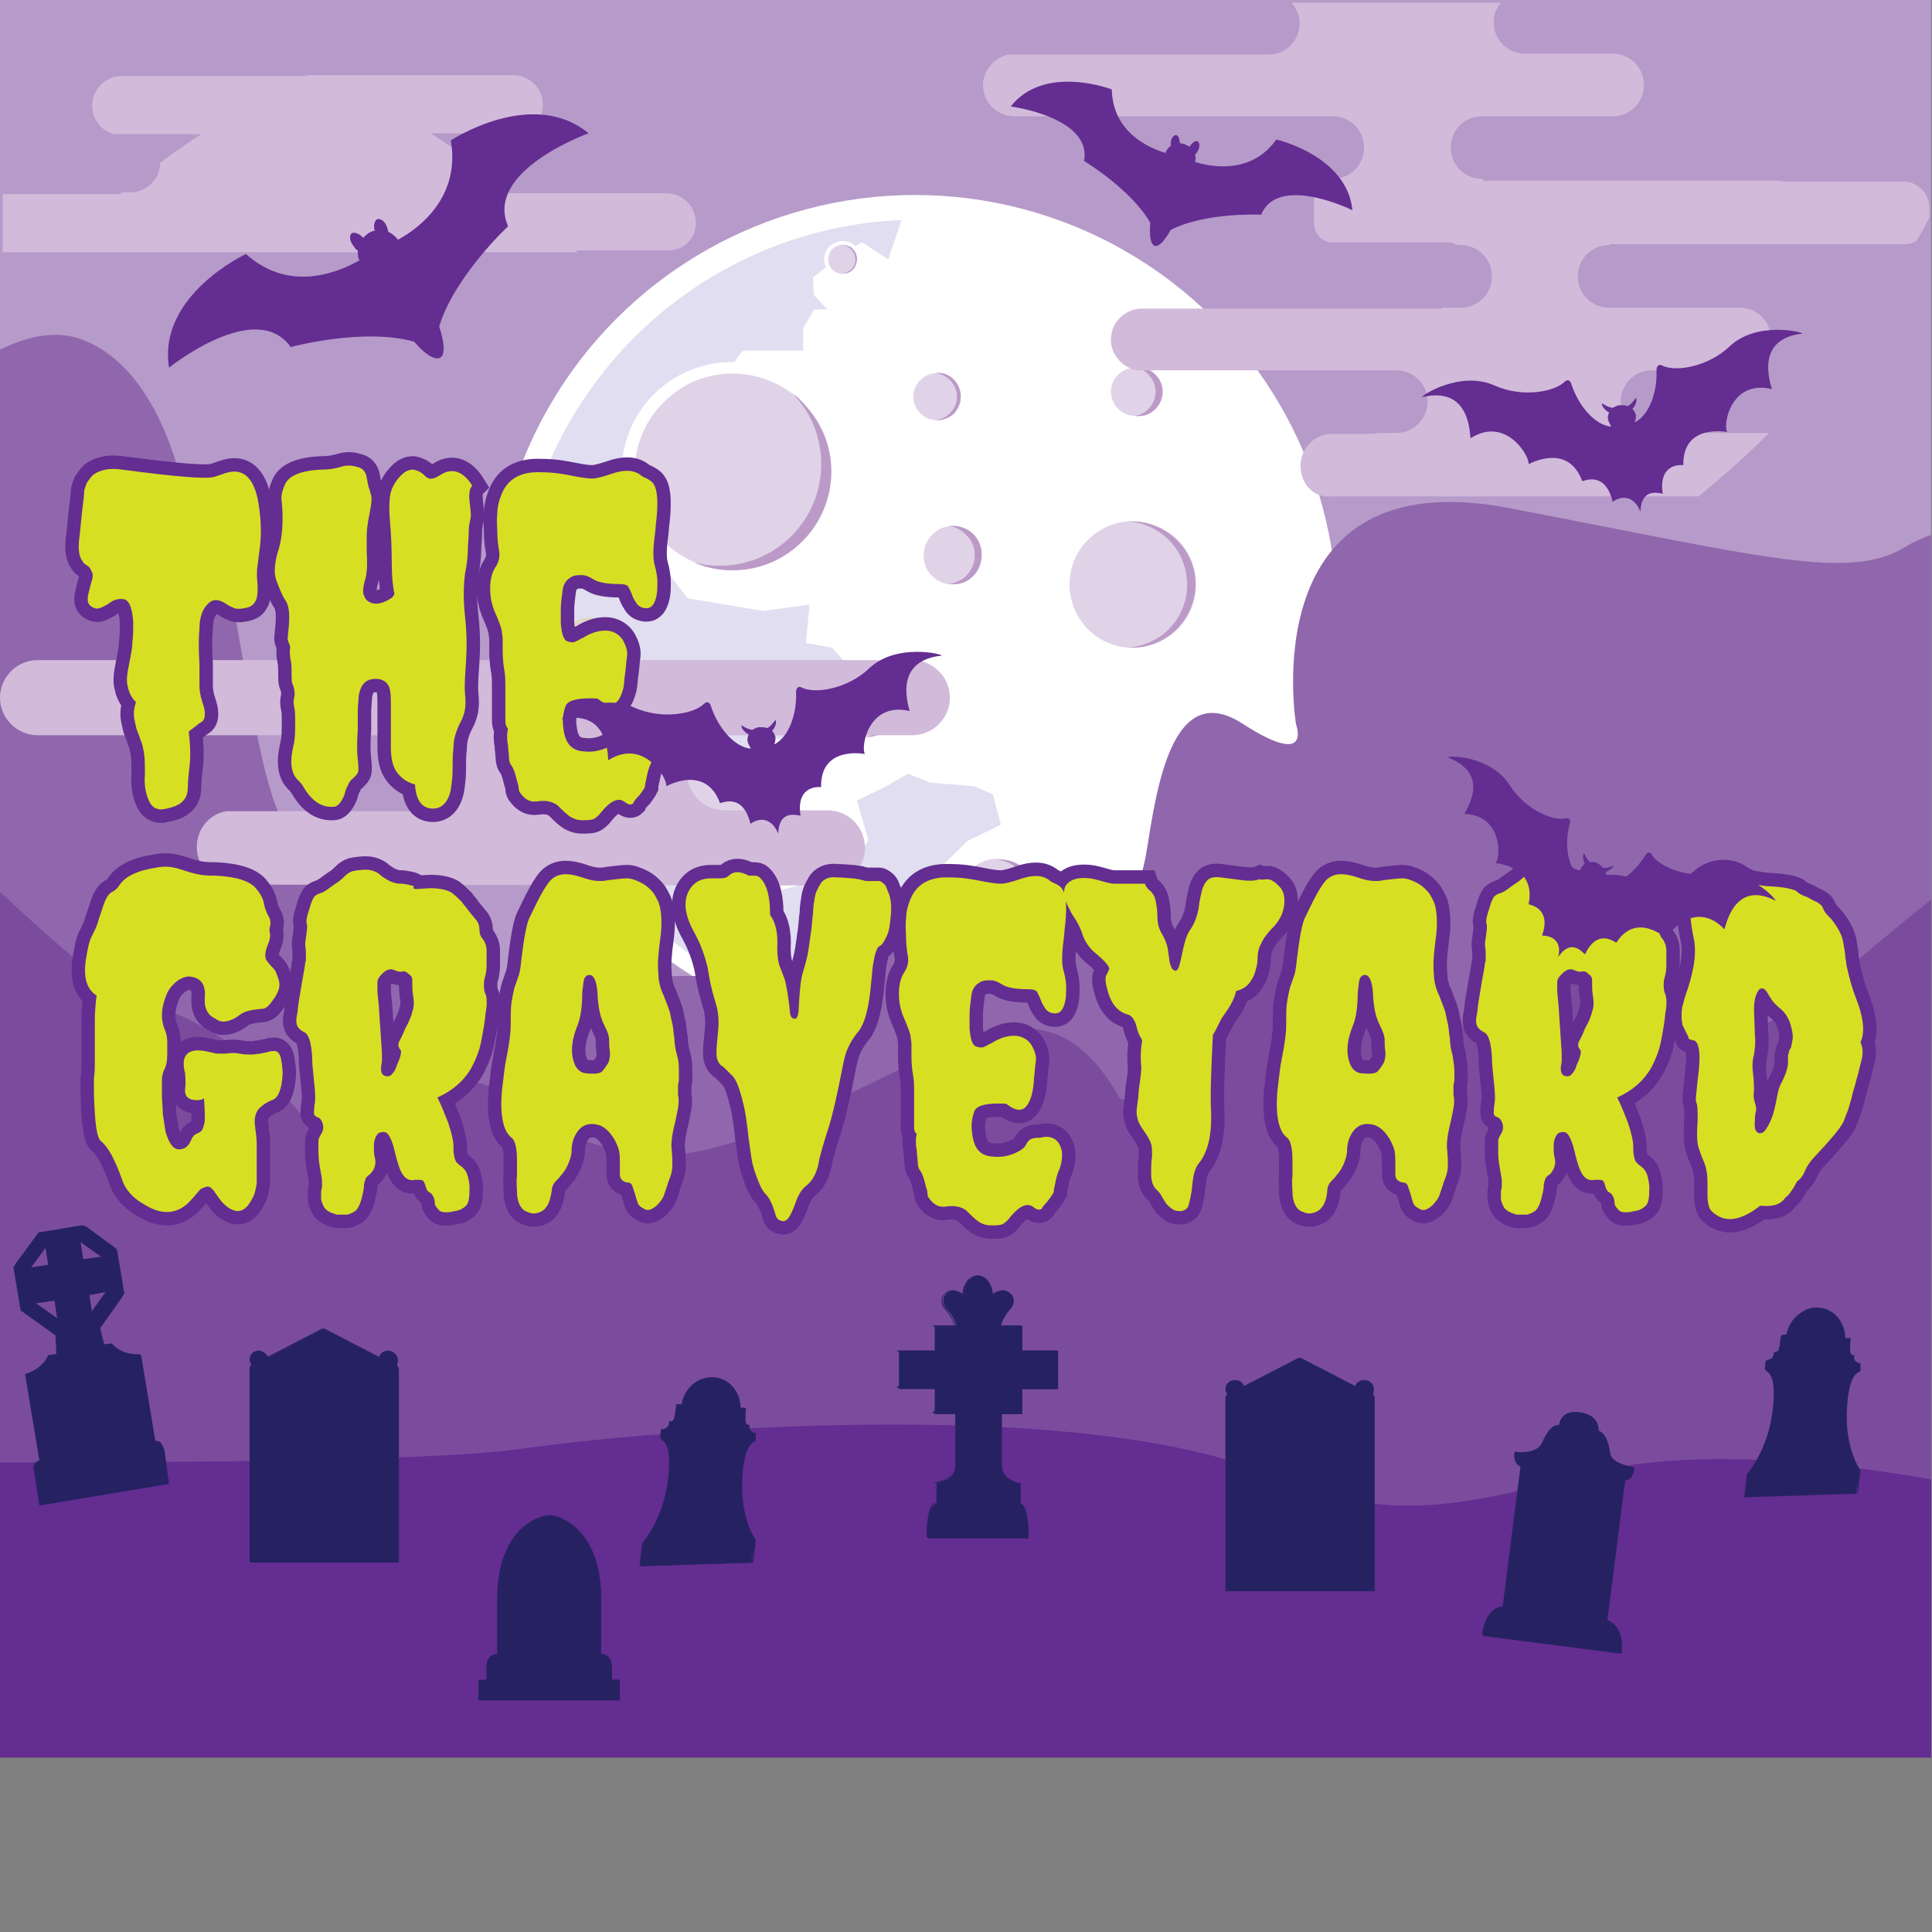 <?xml version="1.0" encoding="utf-8"?>
<!-- Generator: Adobe Illustrator 27.7.0, SVG Export Plug-In . SVG Version: 6.00 Build 0)  -->
<svg version="1.1" id="Layer_1" xmlns="http://www.w3.org/2000/svg" xmlns:xlink="http://www.w3.org/1999/xlink" x="0px" y="0px"
	 viewBox="0 0 216 216" style="enable-background:new 0 0 216 216;" xml:space="preserve">
<rect x="0" y="0" width="216" height="216" fill="#808080" stroke="none"/>
<style type="text/css">
	.st0{fill:#B69AC9;}
	.st1{fill:#FFFFFF;}
	.st2{fill:#E0DEF0;}
	.st3{fill:#DFD8B9;}
	.st4{fill:#E0D3E8;}
	.st5{fill:#BC9AC8;}
	.st6{fill:#9067AC;}
	.st7{fill:#7B4C9E;}
	.st8{fill:#642D91;}
	.st9{fill:#D1BADA;}
	.st10{fill-rule:evenodd;clip-rule:evenodd;fill:#642D91;}
	.st11{fill:#262262;}
	.st12{fill:#D7DF23;stroke:#642D91;stroke-width:3;stroke-miterlimit:10;}
	.st13{fill:#D7DF23;}
</style>
<rect class="st0" width="215.9" height="196.4"/>
<g>
	<circle class="st1" cx="102.3" cy="69" r="47.2"/>
	<g>
		<path class="st2" d="M100.8,114.6c-24-1-43.1-20.8-43.1-45s19.1-44,43.1-45c-16.6,8.2-28,25.2-28,45
			C72.9,89.3,84.3,106.4,100.8,114.6z"/>
		<path class="st2" d="M100.8,24.6L99.3,29l-2.9-1.9l-0.2-0.9L93,26.8l-1.8,0.9L89.8,29l1,0.7l0.2,3.3l1.5,1.6h-1.5l-1.2,2.1v2.5
			h-3.4H75.3l-1.5,1.9l-3.6,3.2l-1.8,11.3l0.3,7.1l5.7,1l2.5,3.2l8.4,1.4l5.2-0.7l-0.4,4.3l2.9,0.5l3,3.3l-3.1,4.1l0.4,1.7l-1.9,3.2
			l-4.7-2.2l-6.3,3.3l-3-1.5l-4.6,1.5l-2,5.6c0,0,1.5,4.7,1.7,4.7c0.2,0,2.8,2.5,2.8,2.5l5.7,0.4l4,1.1l6.6-1.7l3-0.5l3.6,3.1l0.4,3
			l-0.6,3.2l-2.8,0.4l3.8,1.2l1.5,3.1l2.5,0.9v1h1.6l-3.6,0.8l-6.6-2.2l-20.7-12.1L61.2,80.6l-1.6-16.3L67,45l16-14.7l10.5-4.2
			L100.8,24.6z"/>
		<polyline class="st2" points="94.5,97.9 97.1,93.9 95.8,89.5 99.1,87.9 101.5,86.5 104,87.5 108.9,87.9 111,88.8 111.9,92.2 
			108.2,94 105.1,97 104.4,100 103.8,104 98.3,104.6 		"/>
	</g>
	<path class="st1" d="M91,44.5c4.6,5,4.2,12.8-0.9,17.4c-5,4.6-12.8,4.2-17.4-0.9c-4.6-5-4.2-12.8,0.9-17.4
		C78.7,39.1,86.5,39.5,91,44.5z"/>
	<path class="st1" d="M95.7,27.6c0.8,0.8,0.7,2.2-0.1,2.9c-0.8,0.8-2.2,0.7-2.9-0.1c-0.8-0.8-0.7-2.2,0.1-2.9
		C93.7,26.7,95,26.8,95.7,27.6z"/>
	<path class="st1" d="M83.4,87.7c2.3,2.5,2.1,6.4-0.4,8.6c-2.5,2.3-6.4,2.1-8.6-0.4c-2.3-2.5-2.1-6.4,0.4-8.6
		C77.3,85,81.1,85.2,83.4,87.7z"/>
	<path class="st3" d="M68.5,70.1c1.2,1.4,1.1,3.5-0.2,4.7c-1.4,1.2-3.5,1.1-4.7-0.2c-1.2-1.4-1.1-3.5,0.2-4.7
		C65.2,68.7,67.3,68.8,68.5,70.1z"/>
	<g>
		<g>
			<path class="st4" d="M114.4,97.3c1.5,1.6,1.4,4.2-0.3,5.6c-1.6,1.5-4.2,1.4-5.6-0.3c-1.5-1.6-1.4-4.2,0.3-5.6
				C110.4,95.6,112.9,95.7,114.4,97.3z"/>
			<path class="st4" d="M99.1,78c1,1.1,0.9,2.7-0.2,3.7c-1.1,1-2.7,0.9-3.7-0.2c-1-1.1-0.9-2.7,0.2-3.7C96.5,76.9,98.1,77,99.1,78z"
				/>
			<path class="st4" d="M106.7,42.6c1,1.1,0.9,2.7-0.2,3.7c-1.1,1-2.7,0.9-3.7-0.2c-1-1.1-0.9-2.7,0.2-3.7
				C104.1,41.4,105.8,41.5,106.7,42.6z"/>
			<path class="st4" d="M132.4,88.4c0.6,0.7,0.5,1.7-0.1,2.3c-0.7,0.6-1.7,0.5-2.3-0.1c-0.6-0.7-0.5-1.7,0.1-2.3
				C130.8,87.7,131.8,87.7,132.4,88.4z"/>
			<path class="st4" d="M128.9,42c1,1.1,0.9,2.8-0.2,3.8c-1.1,1-2.8,0.9-3.8-0.2c-1-1.1-0.9-2.8,0.2-3.8
				C126.2,40.8,127.9,40.9,128.9,42z"/>
			<path class="st4" d="M108.9,59.9c1.2,1.3,1.1,3.4-0.2,4.6c-1.3,1.2-3.4,1.1-4.6-0.2c-1.2-1.3-1.1-3.4,0.2-4.6
				C105.6,58.4,107.7,58.6,108.9,59.9z"/>
			<path class="st4" d="M131.9,60.6c2.6,2.9,2.4,7.4-0.5,10c-2.9,2.6-7.4,2.4-10-0.5c-2.6-2.9-2.4-7.4,0.5-10
				C124.8,57.5,129.2,57.7,131.9,60.6z"/>
			<path class="st4" d="M82.7,88.2c1.9,2.2,1.8,5.5-0.4,7.4c-2.2,1.9-5.5,1.8-7.4-0.4c-1.9-2.2-1.8-5.5,0.4-7.4
				C77.5,85.9,80.8,86.1,82.7,88.2z"/>
			<path class="st4" d="M90.1,45.4c4.1,4.5,3.7,11.5-0.8,15.5c-4.5,4.1-11.5,3.7-15.5-0.8c-4.1-4.5-3.7-11.5,0.8-15.5
				C79,40.5,86,40.9,90.1,45.4z"/>
			<path class="st4" d="M95.4,27.9c0.6,0.7,0.5,1.7-0.1,2.3c-0.7,0.6-1.7,0.5-2.3-0.1c-0.6-0.7-0.5-1.7,0.1-2.3
				C93.8,27.2,94.8,27.2,95.4,27.9z"/>
		</g>
		<path class="st4" d="M68.6,70.3c1.2,1.3,1.1,3.3-0.2,4.5c-1.3,1.2-3.3,1.1-4.5-0.2c-1.2-1.3-1.1-3.3,0.2-4.5
			C65.4,68.9,67.4,69,68.6,70.3z"/>
	</g>
	<g>
		<path class="st5" d="M89.3,60.9c-3.3,3-7.9,3.6-11.7,2c3.6,0.9,7.5,0.1,10.5-2.6c4.6-4.2,5-11.4,0.8-16c-0.1-0.2-0.3-0.3-0.4-0.4
			c0.6,0.4,1.1,0.9,1.6,1.5C94.2,49.9,93.8,56.8,89.3,60.9z"/>
		<path class="st5" d="M95.3,30.2c-0.3,0.3-0.8,0.4-1.2,0.4c0.3,0,0.7-0.2,1-0.4c0.7-0.6,0.7-1.6,0.1-2.3c-0.3-0.3-0.7-0.5-1.1-0.5
			c0.5,0,1,0.1,1.3,0.5C96,28.5,95.9,29.6,95.3,30.2z"/>
		<path class="st5" d="M114.5,103c-0.9,0.8-2,1.1-3.1,1c0.8-0.1,1.6-0.4,2.3-1c1.6-1.5,1.8-4,0.3-5.6c-0.7-0.8-1.6-1.2-2.6-1.3
			c1.2-0.1,2.5,0.3,3.4,1.3C116.2,99,116.1,101.5,114.5,103z"/>
		<path class="st5" d="M98.9,81.7c-0.6,0.5-1.4,0.7-2.1,0.7c0.5-0.1,1-0.3,1.4-0.7c1.1-1,1.2-2.6,0.2-3.7c-0.4-0.5-1-0.8-1.6-0.8
			c0.8-0.1,1.7,0.2,2.3,0.8C100.1,79.1,100,80.8,98.9,81.7z"/>
		<path class="st5" d="M132.3,90.7c-0.3,0.3-0.8,0.4-1.2,0.4c0.3,0,0.7-0.2,0.9-0.4c0.7-0.6,0.7-1.6,0.1-2.3
			c-0.3-0.3-0.7-0.5-1.1-0.5c0.5,0,1,0.1,1.3,0.5C133,89.1,133,90.1,132.3,90.7z"/>
		<path class="st5" d="M129.1,45.8c-0.6,0.6-1.4,0.8-2.2,0.7c0.5-0.1,1-0.3,1.4-0.7c1.1-1,1.2-2.7,0.2-3.8c-0.4-0.5-1-0.8-1.6-0.9
			c0.9-0.1,1.8,0.2,2.4,0.9C130.3,43.1,130.2,44.8,129.1,45.8z"/>
		<path class="st5" d="M108.7,64.5c-0.7,0.7-1.7,0.9-2.6,0.8c0.6-0.1,1.3-0.4,1.8-0.8c1.3-1.2,1.5-3.3,0.2-4.6c-0.5-0.6-1.3-1-2-1.1
			c1-0.1,2.1,0.2,2.9,1.1C110.1,61.2,110,63.3,108.7,64.5z"/>
		<path class="st5" d="M131.3,70.6c-1.5,1.3-3.3,1.9-5.2,1.8c1.5-0.1,3.1-0.7,4.3-1.8c2.9-2.6,3.1-7.1,0.5-10
			c-1.3-1.4-3-2.2-4.8-2.3c2.1-0.1,4.2,0.7,5.7,2.3C134.5,63.5,134.2,67.9,131.3,70.6z"/>
		<path class="st5" d="M83.1,95.7c-1.2,1.1-2.7,1.5-4.1,1.3c1-0.1,2.1-0.6,2.9-1.3c2.2-1.9,2.3-5.3,0.4-7.4c-0.9-1-2.1-1.6-3.3-1.7
			c1.6-0.2,3.3,0.4,4.5,1.7C85.4,90.4,85.3,93.7,83.1,95.7z"/>
		<path class="st5" d="M106.6,46.3c-0.6,0.5-1.3,0.7-2,0.7c0.5-0.1,1.1-0.3,1.5-0.7c1.1-1,1.2-2.6,0.2-3.7c-0.5-0.5-1-0.8-1.7-0.9
			c0.8-0.1,1.6,0.2,2.2,0.9C107.7,43.7,107.6,45.3,106.6,46.3z"/>
		<path class="st5" d="M68.6,74.7c-0.7,0.6-1.6,0.9-2.4,0.8c0.6-0.1,1.3-0.3,1.8-0.8c1.3-1.2,1.4-3.2,0.2-4.5c-0.5-0.6-1.3-1-2-1
			c1-0.1,2,0.3,2.7,1C70,71.6,69.9,73.6,68.6,74.7z"/>
	</g>
</g>
<path class="st6" d="M215.9,196.4V59.8c-1.1,0.4-2,0.8-2.8,1.3c-6.3,3.9-15.7,1.2-44.4-4.3C139.9,51.3,144.9,81,144.9,81
	s1.9,5-6-0.1s-9.6,7.4-10.7,14.2c-1.1,6.8-3.8,7.2-7.3,7.3c-10.9-1.4-15.2-1.4-23.2,3.2c-8,4.6-19.2,3.2-23.9,3.6
	c-4.7,0.3-9.8,2.4-15.7,3s-6.7-4-11-9.5s-3.7-9.5-7-8.8c-3.3,0.7-5.8,3.5-8.8-2.7c-3-6.2-5.2-27.1-7.1-31.6c-1.9-4.5-3-1.1-3-1.1
	S19.3,41.6,9,37.9c-2.8-1-6-0.3-9,1.2v157.2H215.9z"/>
<path class="st7" d="M215.9,196.4v-95.8c-2.7,2.1-5.7,4.6-9.1,7.5c-13.8,11.7-18.2,7.2-19.7,3.9c-3.6-11.5-2.4-7.6-15.3-1
	c-12.9,6.7-3.4,4.5-18.7-4.2s-18.7,5-20.7,11.1c-2,6.1-3.5,6.1-7.2,4.9c-7.9-14-17.2-6.4-33.7,1.1c-16.5,7.6-20.1,5.6-30,2.4
	c-10.1-9.5-12.6-4.6-18.2,0.2c-5.6,4.9-7.5-0.1-13.7-6.4c-6.3-6.3-10.8-6.8-16.4-9.5c-2.5-1.2-8-6-13.3-11v96.8H215.9z"/>
<path class="st8" d="M215.9,196.4v-31c-10.1-1.8-27.2-3.9-40-0.3c-17.8,5-23.8,3.7-34.6-0.5c-22.4-8.8-70.1-4.5-83.2-2.6
	c-10.7,1.5-45.6,1.5-58.1,1.5v33H215.9z"/>
<path class="st9" d="M92.5,90.6l-7.6,0c-0.1,0-0.2,0-0.2,0l-3.7,0c-2.3,0-4.2-1.9-4.2-4.2l0,0c0-2.3,1.9-4.2,4.2-4.2l3.7,0
	c0.1,0,0.2,0,0.2,0h17.1c2.3,0,4.2-1.9,4.2-4.2v0c0-2.3-1.9-4.2-4.2-4.2H4.2C1.9,73.8,0,75.7,0,78v0c0,2.3,1.9,4.2,4.2,4.2h39.5
	c0.3,0,0.5,0,0.8,0.1l2.5,0c2.3,0,4.2,1.9,4.2,4.2l0,0c0,2.3-1.9,4.2-4.2,4.2l-21.7,0C23.4,91,22,92.7,22,94.7l0,0
	c0,2.3,1.9,4.2,4.2,4.2L92.5,99c2.3,0,4.2-1.9,4.2-4.2l0,0C96.7,92.5,94.9,90.6,92.5,90.6z"/>
<path class="st9" d="M200.1,20.6c-0.4-0.3-1-0.4-1.5-0.4l-32.8,0V20l-0.1,0c-2,0-3.5-1.6-3.5-3.5l0,0c0-2,1.6-3.5,3.5-3.5l0.1,0v0
	l14.5,0c2,0,3.5-1.6,3.5-3.5v0c0-2-1.6-3.5-3.5-3.5l-6.4,0c-0.1,0-0.1,0-0.2,0l-3.2,0c-2,0-3.5-1.6-3.5-3.5l0,0
	c0-0.9,0.3-1.6,0.8-2.2h-23.4c0.5,0.6,0.9,1.4,0.9,2.3l0,0c0,2-1.6,3.5-3.5,3.5l-29.1,0c-1.6,0.4-2.8,1.8-2.8,3.4l0,0
	c0,2,1.6,3.5,3.5,3.5l33.5,0V13l2.1,0c2,0,3.5,1.6,3.5,3.5l0,0c0,2-1.6,3.5-3.5,3.5c-1.1,0-2.1,0.9-2.1,2.1v2.9
	c0,1.1,0.9,2.1,2.1,2.1h3.1l46.4,0c1.6,0,2.9-1.3,2.9-2.9l0-1.1C201,22.3,200.5,21.4,200.1,20.6z"/>
<path class="st9" d="M145.4,52.1L145.4,52.1c0-2,1.6-3.6,3.5-3.6h4.4c0.2,0,0.5,0,0.7-0.1l2.1,0c2,0,3.5-1.6,3.5-3.5l0,0
	c0-2-1.6-3.5-3.5-3.5l-29.1,0c-1.6-0.4-2.8-1.8-2.8-3.4l0,0c0-2,1.6-3.5,3.5-3.5l33.5,0v-0.1l2.1,0c2,0,3.5-1.6,3.5-3.5l0,0
	c0-2-1.6-3.5-3.5-3.5l0,0c-1.1,0-2.1-0.9-2.1-2.1v-2.9c0-1.1,0.9-2.1,2.1-2.1h3.1l46.4,0c1.6,0,2.9,1.3,2.9,2.9l0,1.1
	c-0.4,0.9-0.9,1.7-1.4,2.6c-0.4,0.3-1,0.4-1.5,0.4l-32.8,0v0.1l-0.1,0c-2,0-3.5,1.6-3.5,3.5l0,0c0,2,1.6,3.5,3.5,3.5l0.1,0v0l14.5,0
	c2,0,3.5,1.6,3.5,3.5v0c0,2-1.6,3.5-3.5,3.5l-6.4,0c-0.1,0-0.1,0-0.2,0l-3.2,0c-2,0-3.5,1.6-3.5,3.5l0,0c0,2,1.6,3.5,3.5,3.5l3.1,0
	c0.1,0,0.1,0,0.2,0h9.8c-2.5,2.5-5.2,4.9-7.9,7.1h-41.1C146.9,55.7,145.4,54.1,145.4,52.1z"/>
<path class="st9" d="M77.8,24.9L77.8,24.9c0-1.8-1.5-3.3-3.3-3.3H43.8c-0.2,0-0.4,0-0.6-0.1l-1.9,0c-1.8,0-3.3-1.5-3.3-3.3v0
	c0-1.8,1.5-3.3,3.3-3.3l16.9,0c1.5-0.3,2.5-1.6,2.5-3.2v0c0-1.8-1.5-3.3-3.3-3.3l-22.9,0c-5.9,2.7-11.5,6-16.6,9.8c0,0,0,0,0,0v0
	c0,1.8-1.5,3.3-3.3,3.3l-1,0c-2.5,2.1-4.9,4.2-7.3,6.5h68.2C76.4,28.1,77.8,26.7,77.8,24.9z"/>
<path class="st9" d="M57.4,21.6l-1,0c-1.8,0-3.3-1.5-3.3-3.3v0c0,0,0,0,0,0c-5.2-3.8-10.8-7.1-16.6-9.8l-22.9,0
	c-1.8,0-3.3,1.5-3.3,3.3v0c0,1.6,1.1,2.9,2.5,3.2l16.9,0c1.8,0,3.3,1.5,3.3,3.3v0c0,1.8-1.5,3.3-3.3,3.3l-1.9,0
	c-0.2,0-0.4,0.1-0.6,0.1H0.3v6.5h64.3C62.3,25.8,59.9,23.6,57.4,21.6z"/>
<g>
	<path class="st8" d="M27.5,28.4c4.9,4.4,10.4,2,12.7,0.7c-0.2-0.3-0.2-0.7-0.2-1.1c-0.2-0.1-0.3-0.2-0.4-0.4
		c-0.5-0.6-0.6-1.2-0.3-1.5c0.3-0.2,0.9,0,1.3,0.5c0.2-0.2,0.4-0.4,0.7-0.6c0.2-0.1,0.4-0.2,0.6-0.2c-0.2-0.6,0-1.2,0.3-1.3
		c0.4-0.1,0.9,0.3,1.1,1c0,0.1,0.1,0.2,0.1,0.4c0.4,0.2,0.8,0.5,1.1,0.9c2.4-1.3,7-4.8,5.9-11.1c0,0,9.1-6,15.4-0.8
		c0,0-11.7,4.2-9,10.4c0,0-6,5.6-7.7,11.2c0.6,1.8,0.7,3.2,0.1,3.5c-0.6,0.3-1.7-0.4-2.9-1.8c-5.7-1.6-13.8,0.6-13.8,0.6
		c-3.9-5.5-13.6,2.3-13.6,2.3C17.6,33,27.5,28.4,27.5,28.4z"/>
</g>
<g>
	<path class="st8" d="M142.7,15.6c-2.8,3.9-7.2,3.1-9.1,2.5c0.1-0.3,0.1-0.6,0-0.8c0.1-0.1,0.2-0.2,0.3-0.4c0.3-0.5,0.2-1,0-1.1
		c-0.2-0.1-0.6,0.1-0.9,0.6c-0.2-0.1-0.4-0.2-0.6-0.3c-0.2,0-0.3-0.1-0.5-0.1c0-0.5-0.2-0.9-0.4-0.9c-0.3,0-0.6,0.4-0.6,0.9
		c0,0.1,0,0.2,0,0.3c-0.3,0.2-0.5,0.5-0.6,0.8c-2-0.6-5.9-2.4-6-7.1c0,0-7.5-2.9-11.3,1.9c0,0,9.1,1.2,8.2,6.1c0,0,5.2,3.1,7.4,6.9
		c-0.1,1.4,0,2.4,0.5,2.6c0.5,0.1,1.1-0.6,1.8-1.8c3.9-2,10.1-1.7,10.1-1.7c1.9-4.6,10.2-0.5,10.2-0.5
		C150.6,17.4,142.7,15.6,142.7,15.6z"/>
</g>
<path class="st10" d="M201.5,37.3c0-0.2-5.1-1.4-8.1,1.4c-2.4,2.3-6,2.9-7.5,2.2c-0.5-0.3-0.7,0.1-0.7,0.5c0.1,2.4-0.8,5-2.4,5.8
	c0,0-0.1,0,0-0.1c0.1-0.2,0.1-0.5,0.1-0.7c-0.1-0.3-0.2-0.5-0.4-0.7c0.3-0.2,0.6-1,0.4-1.2c-0.3,0.3-0.4,0.6-0.9,0.9
	c-0.3-0.1-0.6-0.1-0.9-0.1l0,0l0,0l0,0l0,0l0,0l0,0l0,0l0,0c-0.3,0-0.6,0.2-0.8,0.3c-0.6-0.1-0.8-0.3-1.2-0.5
	c-0.1,0.3,0.5,0.9,0.8,1c-0.1,0.3-0.2,0.5-0.1,0.8c0,0.2,0.2,0.5,0.3,0.7c0,0,0,0,0,0.1c-1.8-0.2-3.6-2.3-4.4-4.7
	c-0.1-0.4-0.4-0.7-0.8-0.3c-1.1,1.1-4.7,1.8-7.8,0.4c-3.8-1.7-8.2,1.1-8.1,1.3c2.1-0.5,5.1-0.4,5.4,4.6c3.9-2.5,6.6,1.9,6.5,2.9
	c0,0,4.4-2.5,6,1.9c1.4-0.5,2.8-0.2,3.4,2.3c1.3-0.9,2.5-0.4,3.1,1.1l0,0c0.1-2.4,1.6-2.2,2.5-2c-0.4-2.5,0.9-3.3,2.3-3.2
	c-0.1-4.7,4.9-3.7,4.9-3.7c-0.5-0.8,0.4-5.9,5-4.8C196.6,38.6,199.5,37.5,201.5,37.3z"/>
<g>
	<path class="st11" d="M17.3,161.1l-1.6-9.7l-0.1,0c0,0-1.9,0.2-3.1-1.2l0,0l-0.9,0.1l-0.5-2l2.4-3.4l0.3-0.5l-0.8-4.8l-3.4-2.5
		L9.1,137l-4.8,0.8l-2.5,3.4l-0.3,0.5l0.8,4.8l3.9,2.8l0.1,2.1l-0.9,0.1l0,0c-0.7,1.6-2.5,2.1-2.5,2.1l-0.1,0l1.6,9.7
		c-0.8,0.2-0.7,0.9-0.6,1.2l0.6,3.8l14.4-2.4l-0.6-3.8C18.2,161.7,18.1,161,17.3,161.1z M9.3,140.8l-0.3-2l2.4,1.7L9.3,140.8z
		 M12,144.4l-1.7,2.4l-0.3-2L12,144.4z M6.1,145.4l0.3,2l-2.4-1.7L6.1,145.4z M5.1,139.4l0.3,2l-2,0.3L5.1,139.4z"/>
	<g>
		<path class="st11" d="M18.9,165.9l-14.4,2.4l-0.6-3.8c-0.1-0.3-0.2-1,0.6-1.2l-1.6-9.7l0.1,0c0,0,1.9-0.5,2.5-2.1l0,0l0.9-0.1
			l-0.1-2.1l-3.9-2.8l-0.8-4.8l0.3-0.5l2.5-3.4l4.8-0.8l0.5,0.3l3.4,2.5l0.8,4.8l-0.3,0.5l-2.4,3.4l0.5,2l0.9-0.1l0,0
			c1.1,1.3,3,1.2,3.1,1.2l0.1,0l1.6,9.7c0.8-0.1,0.9,0.6,1,0.9L18.9,165.9z M4.6,168.1l14.1-2.3l-0.6-3.6c-0.1-0.5-0.2-0.9-0.9-0.8
			l-0.1,0l-1.6-9.7c-0.4,0-2,0-3.1-1.2l-0.9,0.2l0-0.1l-0.6-2.2l0.3-0.5l2.4-3.4l-0.8-4.6l-3.8-2.7l-4.6,0.8l-2.7,3.8l0.8,4.6
			l3.9,2.8l0,0l0.2,2.3l-0.9,0.2c-0.6,1.5-2.2,2-2.6,2.1l1.6,9.7l-0.1,0c-0.7,0.1-0.7,0.6-0.6,1L4.6,168.1z M10.2,147.2l-0.4-2.6
			l2.6-0.4L10.2,147.2z M9.9,144.7l0.3,2l1.7-2.4L9.9,144.7z M6.6,147.8l-3-2.2l2.6-0.4L6.6,147.8z M4,145.7l2.4,1.7l-0.3-2L4,145.7
			z M11.7,140.6L9.1,141l-0.4-2.6L11.7,140.6z M9.3,140.8l2-0.3l-2.4-1.7L9.3,140.8z M5.6,141.6L3,142.1l2.2-3L5.6,141.6z
			 M3.4,141.8l2-0.3l-0.3-2L3.4,141.8z"/>
	</g>
	<g>
		<polygon class="st11" points="16.3,161.2 5.5,162.9 15.9,160.9 14.9,153 		"/>
	</g>
	<g>
		<polygon class="st11" points="17.8,165.3 5.4,167.3 17.5,165 17.3,162.2 		"/>
	</g>
</g>
<g>
	<path class="st11" d="M68.4,187.8v-1.5c0-1.2-0.9-1.4-1.2-1.4l0-6.2c0-7.7-4.6-9.3-5.8-9.3c-1.2,0-5.8,1.6-5.8,9.3v6.2
		c-0.3,0-1.2,0.2-1.2,1.4v1.5h-0.9v2.3h15.8v-2.3H68.4z"/>
	<g>
		<path class="st11" d="M66.2,184.7h-9.4l9.1-0.3v-6.1c0-7.3-4.5-8-4.5-8c1,0,4.8,1.4,4.8,8V184.7z"/>
	</g>
	<g>
		<path class="st11" d="M69.3,190.1H53.5l0-2.3h0.9v-1.5c0-1.2,0.9-1.4,1.2-1.4v-6.2c0-7.7,4.6-9.3,5.8-9.3c1.2,0,5.8,1.6,5.8,9.3
			v6.2c0.3,0,1.2,0.2,1.2,1.4v1.5h0.9V190.1z M53.6,189.9h15.4v-2h-0.9v-1.7c0-1.2-1.1-1.3-1.1-1.3h-0.1v-6.4c0-8.6-5.5-9.1-5.6-9.1
			c-0.1,0-5.6,0.5-5.6,9.1l0,6.4l-0.1,0c0,0-1.1,0-1.1,1.3v1.7h-0.9V189.9z"/>
	</g>
	<g>
		<polygon class="st11" points="67.3,189.3 55.6,189.3 67,189 67.3,185.9 		"/>
	</g>
</g>
<g>
	<path class="st11" d="M207.8,164.5c0,0-1.7-2.4-1.5-7c0.2-3.4,1-3.8,1.3-4c0.1-0.1,0.2-0.1,0.2-0.2l0-0.8l-0.1,0c0,0-0.3,0-0.4-0.2
		c-0.1-0.1-0.2-0.4-0.2-0.6l0-0.1l-0.1,0c-0.4,0-0.4-0.4-0.3-1.8l0-0.1l-0.6,0c0-1.8-1.2-3.3-2.9-3.4c-1.7-0.1-3.2,1.2-3.5,3l-0.6,0
		l0,0.1c-0.2,1.5-0.2,1.8-0.7,1.8l-0.1,0l0,0.1c0,0.3-0.1,0.5-0.3,0.6c-0.2,0.2-0.5,0.2-0.5,0.2l-0.1,0l-0.1,0.9
		c0,0.1,0.1,0.2,0.2,0.3c0.3,0.2,1.1,0.7,0.7,4.2c-0.5,4.7-2.9,7.3-2.9,7.3l0,0l-0.3,2.6l12.5-0.4L207.8,164.5L207.8,164.5z"/>
	<g>
		<g>
			<path class="st11" d="M206.7,166.3l-10.3,0.3l10.1-0.6l0.1-1.5c-0.2-0.4-1.4-3-1.1-7.1c0.2-3,0.8-3.7,1.1-4.1
				c0-0.1,0.1-0.1,0.1-0.1l0-0.3c-0.1-0.1-0.4-0.3-0.4-0.9c-0.4-0.1-0.4-0.5-0.3-1.5l-0.5,0l0-0.1c0.2-2.9-2.2-3.5-2.2-3.5
				c1.3,0.1,2.4,1.6,2.4,3.4l0.5,0l0,0.1c-0.1,1.4,0,1.4,0.2,1.4l0.1,0l0,0.1c0,0.8,0.2,0.8,0.3,0.8l0.1,0l0,0.5
				c0,0.1-0.1,0.2-0.2,0.3c-0.2,0.3-0.8,1-1,3.9c-0.3,4.3,1.1,6.9,1.1,6.9l0,0L206.7,166.3z"/>
		</g>
	</g>
	<g>
		<g>
			<path class="st11" d="M207.7,166.9l-12.5,0.4l0.3-2.6l0,0c0,0,2.4-2.6,2.9-7.3c0.4-3.5-0.4-4-0.7-4.2c-0.1-0.1-0.2-0.1-0.2-0.3
				l0.1-0.9l0.1,0c0,0,0.3,0,0.5-0.2c0.2-0.1,0.3-0.4,0.3-0.6l0-0.1l0.1,0c0.4,0,0.5-0.3,0.7-1.8l0-0.1l0.6,0c0.3-1.8,1.8-3.2,3.5-3
				c1.6,0.1,2.9,1.6,2.9,3.4l0.6,0l0,0.1c-0.1,1.4-0.1,1.8,0.3,1.8l0.1,0l0,0.1c0,0.3,0,0.5,0.2,0.6c0.2,0.2,0.4,0.2,0.4,0.2l0.1,0
				l0,0.8c0,0.1-0.1,0.2-0.2,0.2c-0.3,0.2-1.1,0.6-1.3,4c-0.3,4.5,1.5,7,1.5,7l0,0L207.7,166.9z M195.4,167.2l12.2-0.4l0.1-2.2
				c-0.2-0.3-1.8-2.7-1.5-7.1c0.2-3.5,1.1-4,1.4-4.1c0.1,0,0.1-0.1,0.1-0.1l0-0.7c-0.1,0-0.3,0-0.5-0.2c-0.1-0.2-0.2-0.4-0.2-0.7
				c-0.5-0.1-0.5-0.7-0.4-1.9l-0.6,0l0-0.1c0-1.8-1.2-3.2-2.7-3.3c-1.6-0.1-3.1,1.2-3.4,3l0,0.1l-0.6,0c-0.1,1.2-0.2,1.8-0.7,1.9
				c0,0.3-0.2,0.5-0.3,0.7c-0.2,0.2-0.4,0.2-0.5,0.2l-0.1,0.7c0,0,0.1,0.1,0.1,0.1c0.4,0.2,1.2,0.7,0.8,4.4
				c-0.5,4.5-2.7,7.1-2.9,7.5L195.4,167.2z"/>
		</g>
	</g>
</g>
<g>
	<path class="st11" d="M84.3,172.2c0,0-1.7-2.4-1.5-7c0.2-3.4,1-3.8,1.3-4c0.1-0.1,0.2-0.1,0.2-0.2l0-0.8l-0.1,0c0,0-0.3,0-0.4-0.2
		c-0.1-0.1-0.2-0.4-0.2-0.6l0-0.1l-0.1,0c-0.4,0-0.4-0.4-0.3-1.8l0-0.1l-0.6,0c0-1.8-1.2-3.3-2.9-3.4c-1.7-0.1-3.2,1.2-3.5,3l-0.6,0
		l0,0.1c-0.2,1.5-0.2,1.8-0.7,1.8l-0.1,0l0,0.1c0,0.3-0.1,0.5-0.3,0.6c-0.2,0.2-0.5,0.2-0.5,0.2l-0.1,0l-0.1,0.9
		c0,0.1,0.1,0.2,0.2,0.3c0.3,0.2,1.1,0.7,0.7,4.2c-0.5,4.7-2.9,7.3-2.9,7.3l0,0l-0.3,2.6l12.5-0.4L84.3,172.2L84.3,172.2z"/>
	<g>
		<g>
			<path class="st11" d="M83.2,174.1L73,174.4l10.1-0.6l0.1-1.5c-0.2-0.4-1.4-3-1.1-7.1c0.2-3,0.8-3.7,1.1-4.1
				c0-0.1,0.1-0.1,0.1-0.1l0-0.3c-0.1-0.1-0.4-0.3-0.4-0.9c-0.4-0.1-0.4-0.5-0.3-1.5l-0.5,0l0-0.1c0.2-2.9-2.2-3.5-2.2-3.5
				c1.3,0.1,2.4,1.6,2.4,3.4l0.5,0l0,0.1c-0.1,1.4,0,1.4,0.2,1.4l0.1,0l0,0.1c0,0.8,0.2,0.8,0.3,0.8l0.1,0l0,0.5
				c0,0.1-0.1,0.2-0.2,0.3c-0.2,0.3-0.8,1-1,3.9c-0.3,4.3,1.1,6.9,1.1,6.9l0,0L83.2,174.1z"/>
		</g>
	</g>
	<g>
		<g>
			<path class="st11" d="M84.2,174.7l-12.5,0.4l0.3-2.6l0,0c0,0,2.4-2.6,2.9-7.3c0.4-3.5-0.4-4-0.7-4.2c-0.1-0.1-0.2-0.1-0.2-0.3
				l0.1-0.9l0.1,0c0,0,0.3,0,0.5-0.2c0.2-0.1,0.3-0.4,0.3-0.6l0-0.1l0.1,0c0.4,0,0.5-0.3,0.7-1.8l0-0.1l0.6,0c0.3-1.8,1.8-3.2,3.5-3
				c1.6,0.1,2.9,1.6,2.9,3.4l0.6,0l0,0.1c-0.1,1.4-0.1,1.8,0.3,1.8l0.1,0l0,0.1c0,0.3,0,0.5,0.2,0.6c0.2,0.2,0.4,0.2,0.4,0.2l0.1,0
				l0,0.8c0,0.1-0.1,0.2-0.2,0.2c-0.3,0.2-1.1,0.6-1.3,4c-0.3,4.5,1.5,7,1.5,7l0,0L84.2,174.7z M71.9,174.9l12.2-0.4l0.1-2.2
				c-0.2-0.3-1.8-2.7-1.5-7.1c0.2-3.5,1.1-4,1.4-4.1c0.1,0,0.1-0.1,0.1-0.1l0-0.7c-0.1,0-0.3,0-0.5-0.2c-0.1-0.2-0.2-0.4-0.2-0.7
				c-0.5-0.1-0.5-0.7-0.4-1.9l-0.6,0l0-0.1c0-1.8-1.2-3.2-2.7-3.3c-1.6-0.1-3.1,1.2-3.4,3l0,0.1l-0.6,0c-0.1,1.2-0.2,1.8-0.7,1.9
				c0,0.3-0.2,0.5-0.3,0.7c-0.2,0.2-0.4,0.2-0.5,0.2l-0.1,0.7c0,0,0.1,0.1,0.1,0.1c0.4,0.2,1.2,0.7,0.8,4.4
				c-0.5,4.5-2.7,7.1-2.9,7.5L71.9,174.9z"/>
		</g>
	</g>
</g>
<g>
	<path class="st11" d="M44.5,152.1c0-0.6-0.5-1-1-1c-0.4,0-0.8,0.3-1,0.7l-6-3.1c-0.1-0.1-0.3-0.1-0.5,0l-6,3.1
		c-0.1-0.4-0.5-0.7-1-0.7c-0.6,0-1,0.5-1,1c0,0.2,0.1,0.4,0.2,0.6c-0.1,0.1-0.2,0.2-0.2,0.4v21.6h16.6v-21.6c0-0.2-0.1-0.3-0.2-0.4
		C44.4,152.5,44.5,152.3,44.5,152.1z"/>
	<g>
		<g>
			<polygon class="st11" points="43.2,173.8 29.3,173.8 42.9,173.5 43.2,154.2 			"/>
		</g>
	</g>
	<g>
		<g>
			<path class="st11" d="M44.5,174.6H27.9v-21.6c0-0.2,0.1-0.3,0.2-0.4c-0.1-0.2-0.2-0.4-0.2-0.6c0-0.6,0.5-1,1-1
				c0.4,0,0.8,0.3,1,0.7l6-3.1c0.1-0.1,0.3-0.1,0.5,0l6,3.1c0.1-0.4,0.5-0.7,1-0.7c0.6,0,1,0.5,1,1c0,0.2-0.1,0.4-0.2,0.6
				c0.1,0.1,0.2,0.2,0.2,0.4V174.6z M28.1,174.4h16.2v-21.4c0-0.1-0.1-0.2-0.2-0.3l-0.1-0.1l0.1-0.1c0.1-0.2,0.2-0.3,0.2-0.5
				c0-0.5-0.4-0.8-0.8-0.8c-0.4,0-0.7,0.3-0.8,0.6l0,0.1l-6.3-3.2c-0.1,0-0.2,0-0.3,0l-6.3,3.2l0-0.1c-0.1-0.4-0.4-0.6-0.8-0.6
				c-0.5,0-0.8,0.4-0.8,0.8c0,0.2,0.1,0.4,0.2,0.5l0.1,0.1l-0.1,0.1c-0.1,0.1-0.2,0.2-0.2,0.3V174.4z"/>
		</g>
	</g>
</g>
<g>
	<path class="st11" d="M153.6,155.3c0-0.6-0.5-1-1-1c-0.4,0-0.8,0.3-1,0.7l-6-3.1c-0.1-0.1-0.3-0.1-0.5,0l-6,3.1
		c-0.1-0.4-0.5-0.7-1-0.7c-0.6,0-1,0.5-1,1c0,0.2,0.1,0.4,0.2,0.6c-0.1,0.1-0.2,0.2-0.2,0.4v21.6h16.6v-21.6c0-0.2-0.1-0.3-0.2-0.4
		C153.6,155.7,153.6,155.5,153.6,155.3z"/>
	<g>
		<g>
			<polygon class="st11" points="152.4,177.1 138.4,177.1 152,176.7 152.4,157.4 			"/>
		</g>
	</g>
	<g>
		<g>
			<path class="st11" d="M153.6,177.9H137v-21.6c0-0.2,0.1-0.3,0.2-0.4c-0.1-0.2-0.2-0.4-0.2-0.6c0-0.6,0.5-1,1-1
				c0.4,0,0.8,0.3,1,0.7l6-3.1c0.1-0.1,0.3-0.1,0.5,0l6,3.1c0.1-0.4,0.5-0.7,1-0.7c0.6,0,1,0.5,1,1c0,0.2-0.1,0.4-0.2,0.6
				c0.1,0.1,0.2,0.2,0.2,0.4V177.9z M137.3,177.7h16.2v-21.4c0-0.1-0.1-0.2-0.2-0.3l-0.1-0.1l0.1-0.1c0.1-0.2,0.2-0.3,0.2-0.5
				c0-0.5-0.4-0.8-0.8-0.8c-0.4,0-0.7,0.3-0.8,0.6l0,0.1l-6.3-3.2c-0.1,0-0.2,0-0.3,0l-6.3,3.2l0-0.1c-0.1-0.4-0.4-0.6-0.8-0.6
				c-0.5,0-0.8,0.4-0.8,0.8c0,0.2,0.1,0.4,0.2,0.5l0.1,0.1l-0.1,0.1c-0.1,0.1-0.2,0.2-0.2,0.3V177.7z"/>
		</g>
	</g>
</g>
<g>
	<path class="st11" d="M179.7,181.2l2-15.7c0.8,0,1-1,1-1.3l0-0.1l-0.1,0c-0.4-0.1-2.4-0.4-2.6-1.7c-0.2-1.5-0.6-2.2-1.3-2.4
		c0.1-1.1-0.6-1.8-1.9-2c-1.3-0.2-2.2,0.3-2.4,1.4c-0.7,0-1.3,0.6-1.9,2c-0.5,1.2-2.6,1-3,1l-0.1,0l0,0.1c0,0.3-0.1,1.3,0.7,1.5
		l-2,15.7c-0.4,0-2,0.2-2.3,3.1l0,0.1l15.5,2l0-0.1C181.6,181.9,180.1,181.3,179.7,181.2z"/>
	<g>
		<path class="st11" d="M181.2,184.8l-15.5-2l0-0.1c0.4-2.8,1.9-3.1,2.3-3.1l2-15.7c-0.8-0.2-0.7-1.2-0.7-1.5l0-0.1l0.1,0
			c0.4,0.1,2.5,0.2,3-1c0.6-1.4,1.2-2,1.9-2c0.2-1.1,1-1.6,2.4-1.4c1.3,0.2,2,0.9,1.9,2c0.7,0.2,1.1,0.9,1.3,2.4
			c0.2,1.3,2.2,1.6,2.6,1.7l0.1,0l0,0.1c0,0.3-0.2,1.3-1,1.3l-2,15.7c0.4,0.1,1.9,0.7,1.5,3.6L181.2,184.8z M166,182.7l15.1,1.9
			c0.3-3-1.4-3.2-1.4-3.2l-0.1,0l2.1-16.1l0.1,0c0.6,0.1,0.8-0.6,0.9-1c-0.6-0.1-2.5-0.5-2.7-1.8c-0.2-1.4-0.6-2.1-1.2-2.2l-0.1,0
			l0-0.1c0.2-1.3-0.8-1.7-1.7-1.8c-0.9-0.1-2,0-2.1,1.3l0,0.1l-0.1,0c-0.6-0.1-1.2,0.5-1.8,1.8c-0.5,1.3-2.5,1.2-3.1,1.1
			c0,0.3,0,1.1,0.6,1.1l0.1,0l-2.1,16.1l-0.1,0C168.1,179.9,166.4,179.7,166,182.7z"/>
	</g>
	<g>
		<polygon class="st11" points="178.7,181 169.3,179.8 178.4,180.6 180.7,165.5 		"/>
	</g>
</g>
<g>
	<path class="st11" d="M114.3,158.1v-2.8h4v-4.3h-4v-2.8h-2.4c0.1-0.4,0.4-1.1,1.1-1.9c0.3-0.3,0.4-0.8,0.3-1.2
		c-0.1-0.4-0.5-0.7-0.9-0.8c-0.3-0.1-0.8-0.1-1.4,0.5c0-0.9-0.4-1.4-0.6-1.7c-0.3-0.3-0.7-0.5-1-0.5c-0.3,0-0.7,0.2-1,0.5
		c-0.2,0.3-0.6,0.8-0.6,1.7c-0.6-0.5-1.1-0.5-1.4-0.5c-0.4,0.1-0.8,0.4-0.9,0.8c-0.1,0.4,0,0.8,0.3,1.2c0.7,0.7,1,1.5,1.1,1.9h-2.4
		v2.8h-4v4.3h4v2.8h2.3v5.7c0,1.7-1.9,1.9-2,2l-0.1,0v2.3c-0.9,0.2-0.9,3.4-0.9,3.8v0.1H115v-0.1c0-0.4,0-3.5-0.9-3.8v-2.3l-0.1,0
		c0,0-2-0.3-2-2v-5.7H114.3z"/>
	<g>
		<path class="st11" d="M115,171.9h-11.4v-0.1c0-0.4,0-3.5,0.9-3.8v-2.3l0.1,0c0.1,0,2-0.3,2-2v-5.7h-2.3v-2.8h-4V151h4v-2.8h2.4
			c-0.1-0.4-0.4-1.1-1.1-1.9c-0.3-0.3-0.4-0.8-0.3-1.2c0.1-0.4,0.5-0.7,0.9-0.8c0.3-0.1,0.8-0.1,1.4,0.5c0-0.9,0.4-1.4,0.6-1.7
			c0.3-0.3,0.7-0.5,1-0.5c0.3,0,0.7,0.2,1,0.5c0.2,0.3,0.6,0.8,0.6,1.7c0.6-0.5,1.1-0.5,1.4-0.5c0.4,0.1,0.8,0.4,0.9,0.8
			c0.1,0.4,0,0.8-0.3,1.2c-0.7,0.8-1,1.5-1.1,1.9h2.4v2.8h4v4.3h-4v2.8H112v5.7c0,1.7,1.9,2,2,2l0.1,0v2.3c0.9,0.2,0.9,3.4,0.9,3.8
			V171.9z M103.8,171.7h11c0-1.4-0.2-3.5-0.8-3.5h-0.1v-2.4c-0.4-0.1-2.1-0.5-2.1-2.1v-5.9h2.3v-2.8h4v-3.9h-4v-2.8h-2.5l0-0.1
			c0.1-0.3,0.4-1.2,1.2-2.1c0.3-0.3,0.3-0.7,0.2-1c-0.1-0.3-0.4-0.6-0.8-0.7c-0.5-0.1-0.9,0.1-1.4,0.6l-0.2,0.2l0-0.3
			c0.1-1-0.3-1.5-0.6-1.8c-0.3-0.3-0.6-0.4-0.8-0.4c-0.3,0-0.6,0.2-0.8,0.4c-0.2,0.3-0.6,0.8-0.6,1.8l0,0.3l-0.2-0.2
			c-0.4-0.5-0.9-0.7-1.4-0.6c-0.4,0.1-0.7,0.3-0.8,0.7c-0.1,0.3,0,0.7,0.2,1c0.8,0.9,1.1,1.8,1.2,2.1l0,0.1h-2.5v2.8h-4v3.9h4v2.8
			h2.3v5.9c0,1.6-1.6,2.1-2.1,2.1v2.4h-0.1C104.1,168.3,103.9,170.4,103.8,171.7z"/>
	</g>
	<g>
		<polygon class="st11" points="113.4,157.2 105.4,157.2 113.1,156.9 113.4,149.2 		"/>
	</g>
</g>
<g>
	<path class="st12" d="M29,57c0.2,1.5,0.2,2.7,0.1,3.8l-0.3,2.4c-0.1,0.6-0.1,1.3,0,2.2c0,0.9,0,1.5-0.3,1.9
		c-0.2,0.4-0.6,0.6-1.2,0.7c-0.5,0.1-1,0.1-1.3-0.1c-0.3-0.1-0.6-0.3-0.9-0.5c-0.7-0.4-1.2-0.4-1.6-0.1c-0.4,0.3-0.7,0.7-0.9,1.2
		c-0.2,0.5-0.3,1.1-0.3,1.8c-0.1,1-0.1,2.4,0,4c0,0.6,0,1.1,0,1.4c0,0.3,0,0.7,0,0.9c0,0.6,0.1,1.2,0.3,1.8c0.2,0.6,0.3,1,0.3,1.3
		c0,0.3,0,0.5-0.1,0.7c-0.1,0.2-0.2,0.3-0.4,0.4c-0.2,0.1-0.3,0.2-0.4,0.3c-0.1,0.1-0.3,0.2-0.4,0.3c-0.1,0.1-0.3,0.2-0.5,0.4
		c0.2,1.6,0.2,2.9,0.1,3.8s-0.2,1.7-0.2,2.4c0,0.7-0.2,1.2-0.5,1.5c-0.4,0.5-1.2,0.8-2.4,1c-0.7,0-1.2-0.3-1.5-1.1
		c-0.3-0.7-0.5-1.6-0.4-2.7c0-1.1,0-1.9-0.1-2.5c-0.1-0.6-0.2-1.1-0.4-1.5c-0.1-0.4-0.3-0.8-0.4-1.1c-0.1-0.3-0.2-0.8-0.3-1.3
		c-0.1-0.6,0-1.2,0.2-1.8c-0.5-0.5-0.8-1.1-0.9-1.7c-0.2-0.6-0.1-1.4,0.1-2.4c0.2-1,0.4-1.9,0.4-2.6c0.1-0.8,0.1-1.5,0.1-2.2
		c-0.1-1.5-0.4-2.4-1-2.6c-0.5-0.1-1,0-1.5,0.3c-0.5,0.4-1,0.6-1.3,0.7c-0.3,0.1-0.6,0-0.9-0.2c-0.3-0.2-0.4-0.5-0.4-0.8
		c0-0.3,0.1-0.7,0.2-1.1c0.1-0.4,0.2-0.8,0.3-1.1c0.1-0.4,0.1-0.7-0.1-1c-0.1-0.3-0.3-0.5-0.5-0.6s-0.4-0.3-0.5-0.5
		c-0.4-0.5-0.5-1.5-0.3-2.8C9,59,9.1,57.9,9.2,57c0.1-0.9,0.2-1.5,0.2-1.9c0-0.4,0.2-0.8,0.3-1.1c0.2-0.3,0.4-0.6,0.7-0.9
		c0.8-0.6,1.9-0.8,3.2-0.6c6.1,0.8,9.5,1.1,10.4,0.8c0.3-0.1,0.6-0.2,0.9-0.3C27.2,52.1,28.6,53.4,29,57z"/>
	<path class="st12" d="M43.7,83.5l0-3.8v-1.2c0-1-0.1-1.6-0.3-1.9c-0.3-0.5-0.8-0.7-1.4-0.7c-0.6,0-1.1,0.2-1.4,0.6
		c-0.3,0.4-0.4,0.8-0.5,1.3c0,0.5-0.1,1.1-0.1,1.7c0,0.6,0,1.3,0,2c-0.1,1.5-0.1,2.6,0,3.4c0.1,0.8,0.1,1.3,0,1.5
		c-0.1,0.2-0.3,0.4-0.5,0.6c-0.3,0.2-0.5,0.5-0.6,0.8c-0.2,0.3-0.3,0.7-0.4,1.1c-0.4,0.9-0.8,1.3-1.2,1.3c-1.3,0.1-2.4-0.6-3.3-2.1
		c-0.2-0.4-0.5-0.7-0.8-1c-0.7-0.8-0.8-2-0.4-3.7c0.2-0.8,0.2-1.6,0.2-2.5s0-1.4-0.1-1.8c-0.1-0.4-0.1-0.8,0-1.2
		c0.1-0.4,0-0.8-0.1-1.2c-0.2-0.3-0.2-0.8-0.2-1.4c0-0.6,0-1-0.1-1.5c-0.1-0.4-0.1-0.8-0.1-1.1c0.1-0.3,0-0.6-0.1-0.8
		c-0.1-0.2-0.2-0.5-0.1-0.9c0-0.4,0.1-0.8,0.1-1.2c0.1-1.2,0-2.1-0.4-2.7c-0.4-0.6-0.7-1.4-1-2.2c-0.3-0.8-0.2-1.8,0.1-3
		c0.6-1.7,0.7-3.7,0.5-5.8c-0.1-0.5,0-1.1,0.3-1.8c0.4-1.1,1.8-1.7,4.2-1.8c0.8,0,1.4-0.1,2.1-0.3c0.6-0.2,1.2-0.2,1.8,0
		c0.6,0.1,1,0.5,1.1,1.2c0.1,0.6,0.2,1.1,0.3,1.3c0.1,0.2,0.1,0.5,0.2,0.7c0.1,0.4,0,1.1-0.2,2.1s-0.3,1.7-0.3,2.4
		c0,0.6,0,1.3,0,1.9c0.1,1.5,0,2.5-0.2,3.1c-0.2,0.6-0.2,1.1-0.2,1.4c0.1,0.3,0.2,0.6,0.4,0.8c0.7,0.6,1.6,0.5,2.7-0.2
		c0.2-0.1,0.3-0.3,0.4-0.5c-0.2-0.9-0.3-2.1-0.3-3.4c0-2-0.1-3.6-0.2-4.7s-0.1-2.1,0-2.8c0.1-0.8,0.5-1.5,1-2.1
		c0.6-0.7,1.1-0.9,1.6-0.9c0.5,0.1,0.9,0.3,1.2,0.6c0.3,0.3,0.6,0.5,0.9,0.4c0.3,0,0.6-0.2,1.1-0.5c1.2-0.7,2.4-0.3,3.4,1.3
		c-0.3,0.3-0.4,0.9-0.3,1.8c0.1,0.9,0.2,1.5,0.1,1.9c-0.1,0.4-0.2,0.9-0.2,1.6c0,0.7-0.1,1.3-0.1,2c0,0.6-0.1,1.5-0.3,2.5
		c-0.2,1.4-0.2,3.1,0,4.9c0.2,1.8,0.2,3.5,0.1,5c-0.1,1.5-0.2,2.7-0.1,3.7c0.1,1,0,1.7-0.1,2c-0.1,0.3-0.2,0.7-0.4,1
		c-0.5,1-0.8,1.9-0.8,2.9c-0.1,0.8-0.1,1.6-0.1,2.5c0,0.8-0.1,1.5-0.2,2.2c-0.3,1.4-1,2.1-2,2.1c-1.2,0-1.9-0.9-2-2.7
		c-0.8-0.2-1.4-0.6-1.9-1.2C43.9,85.8,43.7,84.8,43.7,83.5z"/>
	<path class="st12" d="M56.5,80.4l0-2.5c0-0.5,0-0.9,0-1.3c0-0.4,0-1-0.1-1.6c-0.2-1.1-0.2-1.9-0.2-2.4c0-0.5,0-0.9,0-1.2
		c0-0.3-0.1-0.6-0.1-0.9c-0.1-0.4-0.3-1-0.7-1.9c-0.4-0.9-0.6-1.8-0.6-2.8c0-1,0.2-1.8,0.6-2.4c0.4-0.6,0.5-1.2,0.4-1.8
		c-0.1-0.6-0.2-1.3-0.2-2c0-0.7-0.1-1.4,0-2.2c0-0.7,0.2-1.5,0.5-2.2c0.7-1.7,2.2-2.5,4.4-2.4c1.4,0,2.5,0.2,3.5,0.4
		c1,0.2,1.7,0.3,2.2,0.3c0.5,0,1.2-0.2,2.1-0.5c1.4-0.5,2.5-0.5,3.3,0.1c0.2,0.2,0.5,0.3,0.7,0.4c0.2,0.1,0.4,0.2,0.6,0.4
		c0.6,0.6,0.7,2,0.5,4.1c-0.1,0.6-0.1,1.3-0.2,1.9c-0.2,1.5-0.2,2.6,0,3.3c0.2,0.7,0.3,1.4,0.3,1.9c0,0.5,0,1-0.1,1.5
		c-0.2,1-0.6,1.4-1.1,1.4c-0.5,0-0.9-0.2-1.1-0.5c-0.2-0.3-0.4-0.6-0.5-0.9c-0.1-0.3-0.3-0.7-0.4-0.9c-0.1-0.3-0.5-0.4-1-0.4
		c-1.5,0-2.4-0.2-2.9-0.5c-0.5-0.3-0.9-0.5-1.3-0.5c-0.4,0-0.7,0-1,0.1c-0.7,0.3-1.1,0.8-1.2,1.6c-0.1,0.8-0.2,1.5-0.2,2.1
		c0,0.6,0,1.1,0,1.6c0.1,1.2,0.3,1.8,0.7,2c0.4,0.1,0.7,0.2,1,0c0.3-0.1,0.5-0.3,0.8-0.4c0.8-0.5,1.6-0.8,2.5-0.8
		c0.8,0,1.5,0.4,1.9,1c0.4,0.7,0.6,1.3,0.5,1.9c-0.1,0.6-0.1,1.2-0.2,1.8s-0.1,1.2-0.2,1.7c-0.5,2-1.4,2.4-2.9,1.2
		c-1.9-0.1-3.1,0.1-3.5,0.7c-0.1,0.2-0.2,0.5-0.3,1c-0.1,0.5-0.1,1.1,0,1.7c0.2,1.6,0.9,2.4,2.2,2.5c0.9,0.1,1.6,0,2.4-0.3
		c0.7-0.3,1.2-0.6,1.4-1c0.2-0.4,0.4-0.6,0.7-0.7c0.3,0,0.6-0.1,0.8-0.1c0.2,0,0.5-0.1,0.7-0.1s0.5,0,0.7,0.1
		c0.6,0.2,0.9,0.7,1.1,1.4c0.1,0.7,0,1.4-0.2,2c-0.3,0.6-0.4,1.1-0.5,1.6c-0.1,0.5-0.2,0.8-0.2,1.1c-0.1,0.2-0.3,0.5-0.6,0.9
		c-0.3,0.3-0.6,0.6-0.7,0.9c-0.2,0.2-0.5,0.2-0.9-0.1c-0.7-0.6-1.6-0.2-2.6,1c-0.3,0.4-0.5,0.6-0.8,0.8c-0.3,0.2-0.8,0.2-1.4,0.2
		c-0.6,0-1.1-0.2-1.5-0.5c-0.4-0.3-0.7-0.6-1-0.9c-0.5-0.6-1.4-0.9-2.6-0.7c-0.7,0.1-1.3-0.2-1.8-0.9c-0.1-0.1-0.2-0.3-0.2-0.5
		c0-0.3-0.1-0.6-0.2-0.9c-0.2-0.9-0.4-1.4-0.6-1.7c-0.2-0.2-0.3-0.6-0.3-1c0-0.4-0.1-0.8-0.1-1.3c-0.1-0.4-0.1-0.8-0.1-1
		c0-0.2,0-0.5,0.1-0.8C56.5,81.1,56.5,80.8,56.5,80.4z"/>
	<path class="st12" d="M22,123c-0.9,0-1.4-0.4-1.3-1.3c0.1-0.7,0-1.3,0-1.7c-0.2-0.7-0.2-1.3-0.1-1.6c0.3-1,1.3-1.2,3.2-0.7
		c0.3,0.1,0.6,0.1,0.8,0.1s0.4,0,0.6,0c0.6-0.1,1.1-0.1,1.6,0c0.5,0.1,0.9,0.1,1.3,0.1c0.4,0,0.7-0.1,1-0.1c0.3-0.1,0.6-0.1,0.9-0.2
		c0.3-0.1,0.5-0.1,0.7-0.1c0.3,0,0.6,0.3,0.7,0.8c0.1,0.5,0.2,1.1,0.2,1.8c-0.1,1.7-0.5,2.7-1.2,2.9c-0.5,0.2-1,0.5-1.4,0.9
		c-0.4,0.4-0.6,1.1-0.5,1.9c0.1,0.8,0.2,1.5,0.2,2c0,0.5,0,0.9,0,1.2c0,0.3,0,0.6,0,0.9c0,0.2,0,0.6,0,0.9c0,0.4,0,0.9,0,1.5
		c-0.1,0.6-0.2,1.2-0.5,1.7c-0.6,1.2-1.3,1.6-2.1,1.3c-0.6-0.2-1.2-0.7-1.8-1.6c-0.2-0.3-0.4-0.6-0.6-0.8c-0.2-0.2-0.4-0.3-0.7-0.2
		c-0.3,0.1-0.6,0.2-0.8,0.5c-0.2,0.2-0.4,0.5-0.7,0.8c-1.4,1.7-3.2,2-5.3,0.7c-1.1-0.6-1.8-1.3-2.3-2.2c-0.2-0.4-0.3-0.8-0.5-1.3
		c-0.2-0.5-0.4-1-0.6-1.4c-0.5-1.1-1-1.8-1.5-2.2c-0.5-0.4-0.7-2.1-0.8-5.3c0-0.7,0-1.3,0-1.8c0.1-0.5,0.1-1.2,0.1-2v-2.3
		c0-0.7,0-1.4,0-2.1c0-1.1,0.1-2,0.2-2.8c-1.1-0.7-1.5-2-1.2-4c0.2-1.3,0.4-2.2,0.7-2.7c0.3-0.6,0.6-1.2,0.7-1.7
		c0.2-0.6,0.4-1.2,0.6-1.8c0.2-0.6,0.5-1.1,0.8-1.3c0.4-0.2,0.6-0.4,0.7-0.5c0.1-0.1,0.2-0.3,0.3-0.4c0.6-0.9,2-1.6,4.1-1.9
		c0.9-0.2,1.8-0.1,2.7,0.2c0.9,0.3,1.6,0.5,2.2,0.6c0.6,0.1,1.2,0.1,1.7,0.1c2.3,0.1,3.8,0.6,4.5,1.4c0.5,0.6,0.8,1.1,0.9,1.7
		c0.1,0.6,0.3,1,0.5,1.4c0.2,0.3,0.3,0.7,0.2,1.1c-0.1,0.4-0.1,0.7,0,0.9c0,0.2,0,0.5-0.1,0.8c-0.1,0.3-0.2,0.5-0.3,0.8
		c-0.2,0.7-0.2,1.2,0.1,1.5c0.2,0.3,0.5,0.6,0.7,0.8s0.3,0.5,0.4,0.8c0.3,0.7,0.3,1.2,0.1,1.7c-0.2,0.5-0.5,0.9-0.8,1.3
		c-0.3,0.4-0.6,0.7-1.1,0.7c-1.2,0.1-1.9,0.3-2.3,0.6c-0.4,0.3-0.7,0.5-1,0.6c-0.7,0.3-1.3,0.3-1.8-0.1c-0.9-0.4-1.3-1.2-1.2-2.4
		c0.1-1.4-0.4-2.1-1.5-2.3c-0.5-0.1-1,0.1-1.5,0.4c-0.5,0.4-0.9,0.8-1.2,1.4c-0.7,1.6-0.8,3-0.2,4.3c0.1,0.3,0.2,0.7,0.2,1.2v1.3
		c0,0.8-0.1,1.3-0.3,1.7c-0.2,0.4-0.3,0.8-0.3,1.3c0,0.5,0,1,0,1.7c0,0.6,0.1,1.3,0.1,2c0.1,0.7,0.2,1.4,0.3,2c0.4,1.4,0.9,2,1.5,2
		c0.5,0,0.9-0.2,1.2-0.7c0.1-0.2,0.2-0.4,0.3-0.6c0.1-0.2,0.3-0.4,0.6-0.5c0.3-0.1,0.5-0.3,0.6-0.6c0.1-0.3,0.2-0.6,0.2-0.9
		c0-0.4,0-1.2-0.1-2.4C22.5,123,22.2,123,22,123z"/>
	<path class="st12" d="M46.5,99.4l1.6-0.1c1.1,0,1.9,0.2,2.4,0.5c0.5,0.4,0.8,0.7,1.1,1c0.2,0.3,0.5,0.6,0.7,0.9
		c0.2,0.3,0.5,0.6,0.8,1c0.3,0.3,0.5,0.7,0.5,1.2c0,0.4,0.1,0.8,0.4,1.1c0.2,0.3,0.4,0.7,0.4,1.3c0,0.6,0,1.2,0,1.7
		c0,0.5-0.1,1-0.2,1.3s-0.1,0.7-0.1,1s0.1,0.7,0.2,0.9s0.2,1,0,2c-0.1,1.1-0.3,2.2-0.5,3.2c-0.2,1.1-0.6,2-1,2.8
		c-0.8,1.5-2.1,2.7-3.9,3.5c0.2,0.4,0.4,0.8,0.6,1.3c0.2,0.5,0.4,1,0.6,1.5c0.4,1.2,0.6,2.1,0.6,2.6s0,0.9,0.1,1.2
		c0,0.2,0.1,0.4,0.2,0.6c0.1,0.1,0.2,0.2,0.3,0.3c0.1,0.1,0.3,0.2,0.5,0.4c0.2,0.2,0.4,0.5,0.5,0.9c0.1,0.4,0.2,0.9,0.2,1.3
		c0,1.1-0.1,1.7-0.4,2c-0.2,0.2-0.5,0.4-0.8,0.5c-0.3,0.1-0.6,0.1-0.9,0.2c-0.8,0.1-1.2,0-1.4-0.3c-0.3-0.3-0.4-0.5-0.4-0.8
		c0-0.3-0.1-0.5-0.2-0.7s-0.2-0.3-0.4-0.4s-0.3-0.3-0.4-0.6c-0.1-0.4-0.2-0.6-0.3-0.7c-0.1-0.1-0.5-0.1-0.9-0.1
		c-0.8,0.2-1.4-0.3-1.8-1.5c-0.1-0.3-0.2-0.6-0.3-1c-0.1-0.4-0.2-0.8-0.3-1.2c-0.3-1-0.6-1.5-0.9-1.6c-0.3-0.1-0.6,0-0.8,0.1
		c-0.2,0.2-0.3,0.4-0.4,0.7c-0.1,0.3-0.1,0.6-0.1,0.9s0,0.7,0.1,1.1c0.1,0.4,0.1,0.7,0,1c-0.1,0.3-0.2,0.5-0.3,0.6s-0.2,0.3-0.4,0.4
		c-0.3,0.2-0.4,0.5-0.5,1c0,0.5-0.1,0.9-0.2,1.3c-0.2,0.9-0.5,1.5-0.8,1.7c-0.3,0.2-0.7,0.4-1,0.4s-0.7,0-1,0
		c-0.8-0.2-1.3-0.5-1.5-0.9c-0.2-0.4-0.3-0.7-0.3-0.9c0-0.2,0-0.4,0-0.6c0-0.2,0-0.4,0.1-0.6c0-0.2,0-0.5,0-0.8
		c0-0.3-0.1-0.7-0.2-1.3c-0.1-0.5-0.2-1.2-0.2-1.9l0-1.3c0-0.1,0.1-0.4,0.3-0.7c0.2-0.3,0.3-0.7,0.2-1.1c-0.1-0.4-0.3-0.7-0.6-0.8
		c-0.3-0.1-0.4-0.3-0.4-0.4c0-0.2,0-0.6,0.1-1.2c0.1-0.7,0-1.5-0.1-2.5c-0.1-1-0.2-1.9-0.2-2.6c-0.1-1.7-0.4-2.6-0.9-2.8
		c-0.4-0.2-0.7-0.5-0.8-0.8c-0.1-0.3-0.1-0.7,0-1.1c0.1-0.4,0.1-0.9,0.2-1.5c0.1-0.6,0.2-1.2,0.3-1.8c0.1-0.6,0.2-1.2,0.3-1.7
		c0.1-0.5,0.1-0.9,0.2-1.1c0-0.2,0-0.4,0-0.6c0-0.2,0-0.4,0-0.5c-0.1-0.5-0.1-1,0-1.4c0.1-0.8,0.2-1.3,0.1-1.6
		c-0.1-0.3,0-0.8,0.2-1.4c0.2-0.6,0.3-1.1,0.5-1.4c0.1-0.3,0.4-0.5,0.7-0.6c0.4-0.1,0.7-0.3,1.1-0.6s0.7-0.5,1-0.7
		c0.3-0.2,0.6-0.5,0.8-0.7c0.2-0.2,0.5-0.4,0.8-0.5c1-0.2,1.7-0.2,2.1-0.1c0.4,0.1,0.8,0.3,1,0.5c0.2,0.2,0.4,0.3,0.7,0.5
		c0.3,0.2,0.6,0.3,0.9,0.4c0.3,0.1,0.6,0.1,0.9,0.1c0.7,0.1,1.1,0.2,1.3,0.3C46.1,99.3,46.3,99.4,46.5,99.4z M42.4,113.2l0.3,4.5
		c0,0.3,0,0.6,0,0.9c0,0.3-0.1,0.5-0.1,0.8c0,0.5,0.1,0.8,0.5,0.9c0.3,0.1,0.6,0,0.8-0.3c0.2-0.2,0.4-0.6,0.5-1
		c0.4-0.8,0.5-1.4,0.4-1.6c-0.3-0.3-0.3-0.6-0.2-0.9c0.1-0.2,0.4-0.7,0.7-1.5c0.4-0.7,0.7-1.4,0.8-1.9c0.2-0.5,0.2-1.1,0.1-1.7
		c-0.1-0.6-0.1-1-0.1-1.3v-0.5c0-0.3-0.1-0.5-0.4-0.7c-0.2-0.2-0.4-0.3-0.5-0.3s-0.2,0-0.2,0c-0.3,0.1-0.6,0-0.8-0.1
		c-0.3-0.1-0.5-0.2-0.7-0.1c-0.2,0-0.5,0.2-0.8,0.5c-0.3,0.3-0.5,0.6-0.5,0.9c0,0.3,0,0.7,0,1.1C42.3,112,42.4,112.8,42.4,113.2z"/>
	<path class="st12" d="M60.1,135.6c-0.3,0.1-0.7,0.1-1.1-0.1c-0.4-0.1-0.7-0.4-0.9-0.8c-0.2-0.4-0.3-0.9-0.3-1.4
		c0-0.5-0.1-1.1,0-1.8c0-0.6,0-1.2,0-1.8c0-1.3-0.2-2.2-0.6-2.5c-0.9-0.7-1.3-2.3-1.1-5.1c0.2-1.6,0.3-2.8,0.5-3.7
		c0.3-1.5,0.5-2.8,0.5-3.9c0-1.1,0-1.9,0.1-2.5c0.1-0.6,0.2-1.1,0.3-1.5c0.1-0.4,0.3-0.8,0.4-1.2c0.2-0.4,0.3-1.1,0.4-2.1
		c0.3-2.5,0.6-4,0.9-4.6c0.4-0.8,0.8-1.7,1.3-2.6c0.5-0.9,0.9-1.5,1.3-1.8c0.8-0.6,1.8-0.6,3.3-0.1c1.1,0.4,2,0.5,2.9,0.3
		c0.9-0.1,1.6-0.2,2.1-0.2c0.5,0,1,0.2,1.6,0.5s1.1,0.8,1.4,1.2c0.3,0.5,0.6,1,0.7,1.6c0.2,1,0.2,2.2,0,3.6
		c-0.2,1.5-0.3,2.7-0.2,3.6c0,0.9,0.2,1.8,0.6,2.6c0.3,0.8,0.6,1.5,0.7,1.9c0.1,0.5,0.2,1,0.3,1.4c0.1,0.5,0.1,1,0.2,1.5
		c0,0.5,0.1,1.2,0.3,1.9s0.2,1.2,0.2,1.7c0,0.4,0,0.8,0,1c0,0.3-0.1,0.5-0.1,0.7c0,0.2,0,0.5,0,1c0.1,0.4,0.1,0.9,0,1.5
		c-0.1,0.5-0.2,1-0.3,1.5c-0.4,1.5-0.5,2.6-0.4,3.2c0.1,1.1,0.1,1.9,0,2.4c-0.1,0.5-0.3,0.9-0.4,1.2c-0.1,0.3-0.2,0.7-0.4,1.2
		c-0.1,0.5-0.5,1-0.9,1.4c-0.5,0.4-0.9,0.6-1.3,0.4c-0.4-0.2-0.7-0.4-0.8-0.7c-0.1-0.3-0.2-0.6-0.3-1c-0.1-0.3-0.2-0.6-0.3-0.9
		c-0.1-0.3-0.3-0.4-0.6-0.4c-0.5-0.1-0.8-0.4-0.8-0.9c0-0.5,0-1,0-1.4c0-0.4,0-0.8-0.1-1.3c-0.1-0.4-0.3-0.8-0.5-1.2
		c-0.6-1-1.3-1.6-2.1-1.7c-1.2-0.2-2,0.4-2.5,1.7c-0.1,0.3-0.2,0.8-0.2,1.3c0,0.5-0.2,1-0.4,1.5c-0.2,0.4-0.4,0.8-0.7,1.1
		c-0.2,0.3-0.5,0.6-0.7,0.8c-0.2,0.2-0.4,0.6-0.4,0.9C61.5,134.6,61,135.4,60.1,135.6z M64.5,114.8c-0.7,1.8-0.7,3.2-0.2,4.3
		c0.3,0.6,0.8,0.9,1.3,0.9c1,0.1,1.5,0,1.7-0.2c0.2-0.2,0.4-0.5,0.6-0.8c0.2-0.3,0.3-0.7,0.3-1.3c-0.1-0.6-0.1-1.1-0.1-1.5
		c0-0.4-0.2-0.9-0.5-1.5c-0.3-0.6-0.5-1.2-0.6-1.8s-0.2-1.3-0.2-1.9c-0.1-1.3-0.4-2-0.9-2c-0.3,0-0.5,0.2-0.6,0.5
		c-0.1,0.3-0.1,0.8-0.2,1.4C65.1,112.6,64.9,113.9,64.5,114.8z"/>
	<path class="st12" d="M86.1,102.3c0.6,0.8,0.9,2,0.8,3.7c0,0.9,0.1,1.6,0.3,2.1l0.5,1.3c0.2,0.6,0.4,1.8,0.6,3.5c0,0.7,0.2,1,0.6,1
		c0.2,0,0.4-0.4,0.4-1.3c0.1-1.7,0.2-3.1,0.5-4c0.3-1,0.5-1.8,0.6-2.5c0.1-0.7,0.2-1.4,0.3-2.1c0.1-0.7,0.1-1.3,0.2-1.9
		c0-0.6,0.1-1.2,0.2-1.8c0.1-0.6,0.4-1.1,0.7-1.6c0.4-0.5,1-0.7,1.8-0.6c0.8,0,1.4,0.1,1.7,0.1c0.3,0,0.5,0.1,0.7,0.1
		c0.2,0,0.3,0.1,0.4,0.1c0.1,0,0.3,0.1,0.5,0.1c0.2,0,0.5,0,0.8,0c0.3,0,0.5,0,0.6,0c0.1,0,0.3,0.1,0.5,0.3c0.2,0.1,0.3,0.4,0.4,0.7
		c0.4,0.8,0.5,1.7,0.4,2.8c-0.1,1.1-0.2,1.8-0.4,2.2c-0.1,0.3-0.3,0.6-0.4,0.8c-0.1,0.2-0.3,0.4-0.5,0.5c-0.2,0.1-0.3,0.4-0.4,0.7
		c-0.1,0.3-0.2,0.8-0.3,1.4c-0.1,0.6-0.1,1.2-0.2,1.9c-0.2,2.5-0.6,4.1-1.1,5c-0.1,0.2-0.2,0.4-0.4,0.6c-0.8,1-1.2,1.9-1.4,2.6
		c-0.2,0.7-0.3,1.3-0.4,1.8c-0.5,2.6-1,4.8-1.5,6.4c-0.6,1.8-0.9,3-1,3.4c-0.2,1.4-0.7,2.4-1.5,3c-0.4,0.3-0.8,0.9-1.1,1.7
		c-0.3,0.9-0.6,1.5-0.8,1.8c-0.2,0.3-0.5,0.5-0.8,0.4c-0.4-0.1-0.6-0.3-0.7-0.7c-0.3-1.1-0.7-1.9-1.1-2.3c-0.4-0.4-0.7-1.1-1-1.9
		c-0.3-0.8-0.5-1.5-0.6-2.2c-0.1-0.7-0.2-1.4-0.3-2.1c-0.2-1.9-0.4-3.2-0.6-3.9c-0.4-1.7-0.8-2.7-1.2-3.1c-0.3-0.3-0.5-0.5-0.7-0.7
		c-0.2-0.2-0.4-0.4-0.6-0.5c-0.4-0.4-0.5-0.8-0.5-1.5c0-0.6,0.1-1.4,0.2-2.5c0.1-1,0-2.1-0.3-3c-0.3-1-0.5-1.8-0.6-2.3
		c-0.1-0.5-0.2-1.1-0.3-1.7c-0.3-1.2-0.7-2.4-1.4-3.7c-1.2-2.1-1.4-3.8-0.5-5.1c0.5-0.7,1.2-1.1,2.3-1.1h1.1c0.4,0,0.7-0.1,1-0.4
		c0.5-0.4,1.2-0.4,2.1,0.1c0.1,0,0.3,0,0.5,0c0.2,0,0.4,0,0.6,0.1C85.6,98.6,86.1,99.9,86.1,102.3z"/>
	<path class="st12" d="M102.2,125.7l0-2.5c0-0.5,0-0.9,0-1.3c0-0.4,0-1-0.1-1.6c-0.2-1.1-0.2-1.9-0.2-2.4c0-0.5,0-0.9,0-1.2
		c0-0.3-0.1-0.6-0.1-0.9c-0.1-0.4-0.3-1-0.7-1.9c-0.4-0.9-0.6-1.8-0.6-2.8s0.2-1.8,0.6-2.4c0.4-0.6,0.5-1.2,0.4-1.8
		c-0.1-0.6-0.2-1.3-0.2-2c0-0.7-0.1-1.4,0-2.2c0-0.7,0.2-1.5,0.5-2.2c0.7-1.7,2.2-2.5,4.4-2.4c1.4,0,2.5,0.2,3.5,0.4
		c1,0.2,1.7,0.3,2.2,0.3c0.5,0,1.2-0.2,2.1-0.5c1.4-0.5,2.5-0.5,3.3,0.1c0.2,0.2,0.5,0.3,0.7,0.4c0.2,0.1,0.4,0.2,0.6,0.4
		c0.6,0.6,0.7,2,0.5,4.1c-0.1,0.6-0.1,1.3-0.2,1.9c-0.2,1.5-0.2,2.6,0,3.3c0.2,0.7,0.3,1.4,0.3,1.9c0,0.5,0,1-0.1,1.5
		c-0.2,1-0.6,1.4-1.1,1.4c-0.5,0-0.9-0.2-1.1-0.5c-0.2-0.3-0.4-0.6-0.5-0.9s-0.3-0.7-0.4-0.9c-0.1-0.3-0.5-0.4-1-0.4
		c-1.5,0-2.4-0.2-2.9-0.5c-0.5-0.3-0.9-0.5-1.3-0.5c-0.4,0-0.7,0-1,0.1c-0.7,0.3-1.1,0.8-1.2,1.6c-0.1,0.8-0.2,1.5-0.2,2.1
		c0,0.6,0,1.1,0,1.6c0.1,1.2,0.3,1.8,0.7,2c0.4,0.1,0.7,0.2,1,0c0.3-0.1,0.5-0.3,0.8-0.4c0.8-0.5,1.6-0.8,2.5-0.8
		c0.8,0,1.5,0.4,1.9,1c0.4,0.7,0.6,1.3,0.5,1.9c-0.1,0.6-0.1,1.2-0.2,1.8c0,0.6-0.1,1.2-0.2,1.7c-0.5,2-1.4,2.4-2.9,1.2
		c-1.9-0.1-3.1,0.1-3.5,0.7c-0.1,0.2-0.2,0.5-0.3,1s-0.1,1.1,0,1.7c0.2,1.6,0.9,2.4,2.2,2.5c0.9,0.1,1.6,0,2.4-0.3
		c0.7-0.3,1.2-0.6,1.4-1c0.2-0.4,0.4-0.6,0.7-0.7s0.6-0.1,0.8-0.1c0.2,0,0.5-0.1,0.7-0.1c0.2,0,0.5,0,0.7,0.1
		c0.6,0.2,0.9,0.7,1.1,1.4c0.1,0.7,0,1.4-0.2,2c-0.3,0.6-0.4,1.1-0.5,1.6c-0.1,0.5-0.2,0.8-0.2,1.1c-0.1,0.2-0.3,0.5-0.6,0.9
		s-0.6,0.6-0.7,0.9c-0.2,0.2-0.5,0.2-0.9-0.1c-0.7-0.6-1.6-0.2-2.6,1c-0.3,0.4-0.5,0.6-0.8,0.8c-0.3,0.2-0.8,0.2-1.4,0.2
		c-0.6,0-1.1-0.2-1.5-0.5c-0.4-0.3-0.7-0.6-1-0.9c-0.5-0.6-1.4-0.9-2.6-0.7c-0.7,0.1-1.3-0.2-1.8-0.9c-0.1-0.1-0.2-0.3-0.2-0.5
		c0-0.3-0.1-0.6-0.2-0.9c-0.2-0.9-0.4-1.4-0.6-1.7c-0.2-0.2-0.3-0.6-0.3-1c0-0.4-0.1-0.8-0.1-1.3c-0.1-0.4-0.1-0.8-0.1-1
		c0-0.2,0-0.5,0.1-0.8C102.1,126.4,102.2,126,102.2,125.7z"/>
	<path class="st12" d="M141.7,98.3c0.4,0,0.9,0.3,1.5,1c0.3,0.4,0.4,0.9,0.4,1.4c0,1.1-0.4,2-1.1,2.8c-0.8,0.8-1.3,1.5-1.5,2
		c-0.3,0.5-0.4,1.1-0.4,1.6c0,0.5-0.1,1-0.2,1.3c-0.1,0.4-0.2,0.7-0.4,1c-0.4,0.8-1,1.2-1.8,1.4c-0.2,0.8-0.5,1.4-0.9,2
		c-0.4,0.6-0.7,1-0.8,1.2c-0.1,0.2-0.2,0.4-0.3,0.6c-0.2,0.4-0.4,0.8-0.6,1.1c-0.2,4-0.3,6.9-0.2,8.6c0.1,2.7-0.4,4.6-1.4,5.8
		c-0.4,0.5-0.6,1.3-0.7,2.4c-0.1,1.1-0.3,1.8-0.4,2.2c-0.1,0.4-0.4,0.6-0.8,0.7c-0.4,0-0.7,0-1-0.2c-0.3-0.2-0.5-0.4-0.7-0.6
		c-0.2-0.3-0.3-0.5-0.5-0.8c-0.1-0.3-0.4-0.6-0.7-0.9c-0.3-0.3-0.5-0.9-0.5-1.6c0-0.7,0-1.4,0.1-2c0-0.6,0-1.1-0.1-1.4
		s-0.3-0.7-0.5-1s-0.4-0.6-0.6-0.9c-0.4-0.6-0.6-1.3-0.5-2.1s0.2-1.4,0.2-1.9c0.2-1.4,0.3-2.2,0.3-2.6c-0.1-0.9-0.1-1.9,0.1-3.1
		c-0.3-0.5-0.5-0.9-0.6-1.4c-0.2-0.9-0.6-1.4-1.1-1.5c-1-0.3-1.7-1.1-2.1-2.4c-0.3-1-0.4-1.7-0.2-2s0.2-0.5,0.3-0.6
		c0.1-0.3-0.4-0.9-1.6-1.9c-0.6-0.5-1-1.1-1.3-1.8c-0.2-0.7-0.5-1.3-0.8-1.8c-0.3-0.5-0.6-0.9-0.8-1.4c-0.5-0.9-0.7-1.7-0.4-2.4
		c0.3-0.5,0.8-0.8,1.5-0.9c0.7-0.1,1.5,0,2.2,0.2c0.7,0.2,1.3,0.4,1.8,0.4c0.5,0,1,0,1.4,0c0.4,0,0.8,0,1.2,0c0.3,0,0.6,0,0.8,0
		c0.1,0.3,0.3,0.6,0.6,0.8c0.3,0.3,0.5,0.6,0.6,1.1c0.1,0.5,0.2,1.1,0.2,1.8c0,0.8,0.2,1.4,0.5,1.9c0.3,0.5,0.5,1,0.6,1.4
		c0.1,0.4,0.1,0.8,0.2,1.2c0,0.4,0.1,0.7,0.2,1c0.1,0.3,0.2,0.4,0.4,0.5c0.2,0.1,0.4-0.1,0.5-0.4c0.1-0.3,0.2-0.7,0.3-1.2
		c0.3-1.5,0.6-2.5,1-3c0.4-0.6,0.7-1.3,0.9-2.3c0.1-1,0.3-1.7,0.4-2.1c0.1-0.4,0.3-0.8,0.6-1.1c0.3-0.3,0.8-0.4,1.5-0.3
		s1.5,0.2,2.3,0.3c0.8,0.1,1.5,0.1,2-0.1C141,98.4,141.4,98.3,141.7,98.3z"/>
	<path class="st12" d="M146.8,135.6c-0.3,0.1-0.7,0.1-1.1-0.1c-0.4-0.1-0.7-0.4-0.9-0.8c-0.2-0.4-0.3-0.9-0.3-1.4s-0.1-1.1,0-1.8
		c0-0.6,0-1.2,0-1.8c0-1.3-0.2-2.2-0.6-2.5c-0.9-0.7-1.3-2.3-1.1-5.1c0.2-1.6,0.3-2.8,0.5-3.7c0.3-1.5,0.5-2.8,0.5-3.9
		c0-1.1,0-1.9,0.1-2.5c0.1-0.6,0.2-1.1,0.3-1.5c0.1-0.4,0.3-0.8,0.4-1.2c0.2-0.4,0.3-1.1,0.4-2.1c0.3-2.5,0.6-4,0.9-4.6
		c0.4-0.8,0.8-1.7,1.3-2.6c0.5-0.9,0.9-1.5,1.3-1.8c0.8-0.6,1.8-0.6,3.3-0.1c1.1,0.4,2,0.5,2.9,0.3c0.9-0.1,1.6-0.2,2.1-0.2
		c0.5,0,1,0.2,1.6,0.5c0.6,0.3,1.1,0.8,1.4,1.2c0.3,0.5,0.6,1,0.7,1.6c0.2,1,0.2,2.2,0,3.6c-0.2,1.5-0.3,2.7-0.2,3.6
		c0,0.9,0.2,1.8,0.6,2.6c0.3,0.8,0.6,1.5,0.7,1.9c0.1,0.5,0.2,1,0.3,1.4c0.1,0.5,0.1,1,0.2,1.5c0,0.5,0.1,1.2,0.3,1.9
		c0.1,0.7,0.2,1.2,0.2,1.7c0,0.4,0,0.8,0,1c0,0.3-0.1,0.5-0.1,0.7c0,0.2,0,0.5,0,1c0.1,0.4,0.1,0.9,0,1.5c-0.1,0.5-0.2,1-0.3,1.5
		c-0.4,1.5-0.5,2.6-0.4,3.2c0.1,1.1,0.1,1.9,0,2.4s-0.3,0.9-0.4,1.2c-0.1,0.3-0.2,0.7-0.4,1.2c-0.1,0.5-0.5,1-0.9,1.4
		c-0.5,0.4-0.9,0.6-1.3,0.4c-0.4-0.2-0.7-0.4-0.8-0.7c-0.1-0.3-0.2-0.6-0.3-1c-0.1-0.3-0.2-0.6-0.3-0.9c-0.1-0.3-0.3-0.4-0.6-0.4
		c-0.5-0.1-0.8-0.4-0.8-0.9c0-0.5,0-1,0-1.4c0-0.4,0-0.8-0.1-1.3c-0.1-0.4-0.3-0.8-0.5-1.2c-0.6-1-1.3-1.6-2.1-1.7
		c-1.2-0.2-2,0.4-2.5,1.7c-0.1,0.3-0.2,0.8-0.2,1.3c0,0.5-0.2,1-0.4,1.5c-0.2,0.4-0.4,0.8-0.7,1.1c-0.2,0.3-0.5,0.6-0.7,0.8
		c-0.2,0.2-0.4,0.6-0.4,0.9C148.3,134.6,147.7,135.4,146.8,135.6z M151.2,114.8c-0.7,1.8-0.7,3.2-0.2,4.3c0.3,0.6,0.8,0.9,1.3,0.9
		c1,0.1,1.5,0,1.7-0.2c0.2-0.2,0.4-0.5,0.6-0.8c0.2-0.3,0.3-0.7,0.3-1.3c-0.1-0.6-0.1-1.1-0.1-1.5c0-0.4-0.2-0.9-0.5-1.5
		c-0.3-0.6-0.5-1.2-0.6-1.8c-0.1-0.6-0.2-1.3-0.2-1.9c-0.1-1.3-0.4-2-0.9-2c-0.3,0-0.5,0.2-0.6,0.5c-0.1,0.3-0.1,0.8-0.2,1.4
		C151.8,112.6,151.6,113.9,151.2,114.8z"/>
	<path class="st12" d="M178.4,99.4l1.6-0.1c1.1,0,1.9,0.2,2.4,0.5c0.5,0.4,0.8,0.7,1.1,1c0.2,0.3,0.5,0.6,0.7,0.9
		c0.2,0.3,0.5,0.6,0.8,1c0.3,0.3,0.5,0.7,0.5,1.2c0,0.4,0.1,0.8,0.4,1.1c0.2,0.3,0.4,0.7,0.4,1.3c0,0.6,0,1.2,0,1.7s-0.1,1-0.2,1.3
		c-0.1,0.3-0.1,0.7-0.1,1s0.1,0.7,0.2,0.9c0.1,0.3,0.2,1,0,2c-0.1,1.1-0.3,2.2-0.5,3.2c-0.2,1.1-0.6,2-1,2.8
		c-0.8,1.5-2.1,2.7-3.9,3.5c0.2,0.4,0.4,0.8,0.6,1.3s0.4,1,0.6,1.5c0.4,1.2,0.6,2.1,0.6,2.6s0,0.9,0.1,1.2c0,0.2,0.1,0.4,0.2,0.6
		c0.1,0.1,0.2,0.2,0.3,0.3c0.1,0.1,0.3,0.2,0.5,0.4c0.2,0.2,0.4,0.5,0.5,0.9c0.1,0.4,0.2,0.9,0.2,1.3c0,1.1-0.1,1.7-0.4,2
		c-0.2,0.2-0.5,0.4-0.8,0.5c-0.3,0.1-0.6,0.1-0.9,0.2c-0.8,0.1-1.2,0-1.4-0.3c-0.3-0.3-0.4-0.5-0.4-0.8c0-0.3-0.1-0.5-0.2-0.7
		c-0.1-0.2-0.2-0.3-0.4-0.4s-0.3-0.3-0.4-0.6c-0.1-0.4-0.2-0.6-0.3-0.7c-0.1-0.1-0.5-0.1-0.9-0.1c-0.8,0.2-1.4-0.3-1.8-1.5
		c-0.1-0.3-0.2-0.6-0.3-1c-0.1-0.4-0.2-0.8-0.3-1.2c-0.3-1-0.6-1.5-0.9-1.6c-0.3-0.1-0.6,0-0.8,0.1c-0.2,0.2-0.3,0.4-0.4,0.7
		c-0.1,0.3-0.1,0.6-0.1,0.9s0,0.7,0.1,1.1s0.1,0.7,0,1c-0.1,0.3-0.2,0.5-0.3,0.6c-0.1,0.2-0.2,0.3-0.4,0.4c-0.3,0.2-0.4,0.5-0.5,1
		c0,0.5-0.1,0.9-0.2,1.3c-0.2,0.9-0.5,1.5-0.8,1.7c-0.3,0.2-0.7,0.4-1,0.4c-0.3,0-0.7,0-1,0c-0.8-0.2-1.3-0.5-1.5-0.9
		c-0.2-0.4-0.3-0.7-0.3-0.9s0-0.4,0-0.6c0-0.2,0-0.4,0.1-0.6c0-0.2,0-0.5,0-0.8c0-0.3-0.1-0.7-0.2-1.3s-0.2-1.2-0.2-1.9l0-1.3
		c0-0.1,0.1-0.4,0.3-0.7c0.2-0.3,0.3-0.7,0.2-1.1c-0.1-0.4-0.3-0.7-0.6-0.8c-0.3-0.1-0.4-0.3-0.4-0.4c0-0.2,0-0.6,0.1-1.2
		c0.1-0.7,0-1.5-0.1-2.5c-0.1-1-0.2-1.9-0.2-2.6c-0.1-1.7-0.4-2.6-0.9-2.8c-0.4-0.2-0.7-0.5-0.8-0.8c-0.1-0.3-0.1-0.7,0-1.1
		c0.1-0.4,0.1-0.9,0.2-1.5c0.1-0.6,0.2-1.2,0.3-1.8c0.1-0.6,0.2-1.2,0.3-1.7c0.1-0.5,0.1-0.9,0.2-1.1c0-0.2,0-0.4,0-0.6
		c0-0.2,0-0.4,0-0.5c-0.1-0.5-0.1-1,0-1.4c0.1-0.8,0.2-1.3,0.1-1.6c-0.1-0.3,0-0.8,0.2-1.4c0.2-0.6,0.3-1.1,0.5-1.4
		c0.1-0.3,0.4-0.5,0.7-0.6c0.4-0.1,0.7-0.3,1.1-0.6s0.7-0.5,1-0.7c0.3-0.2,0.6-0.5,0.8-0.7c0.2-0.2,0.5-0.4,0.8-0.5
		c1-0.2,1.7-0.2,2.1-0.1c0.4,0.1,0.8,0.3,1,0.5c0.2,0.2,0.4,0.3,0.7,0.5c0.3,0.2,0.6,0.3,0.9,0.4c0.3,0.1,0.6,0.1,0.9,0.1
		c0.7,0.1,1.1,0.2,1.3,0.3C178,99.3,178.2,99.4,178.4,99.4z M174.3,113.2l0.3,4.5c0,0.3,0,0.6,0,0.9c0,0.3-0.1,0.5-0.1,0.8
		c0,0.5,0.1,0.8,0.5,0.9c0.3,0.1,0.6,0,0.8-0.3c0.2-0.2,0.4-0.6,0.5-1c0.4-0.8,0.5-1.4,0.4-1.6c-0.3-0.3-0.3-0.6-0.2-0.9
		c0.1-0.2,0.4-0.7,0.7-1.5c0.4-0.7,0.7-1.4,0.8-1.9c0.2-0.5,0.2-1.1,0.1-1.7c-0.1-0.6-0.1-1-0.1-1.3v-0.5c0-0.3-0.1-0.5-0.4-0.7
		c-0.2-0.2-0.4-0.3-0.5-0.3c-0.1,0-0.2,0-0.2,0c-0.3,0.1-0.6,0-0.8-0.1c-0.3-0.1-0.5-0.2-0.7-0.1c-0.2,0-0.5,0.2-0.8,0.5
		c-0.3,0.3-0.5,0.6-0.5,0.9c0,0.3,0,0.7,0,1.1C174.2,112,174.3,112.8,174.3,113.2z"/>
	<path class="st12" d="M196.8,134.8c-1.3,1-2.4,1.5-3.4,1.5c-0.4,0-0.9-0.1-1.4-0.4c-0.5-0.3-0.8-0.6-0.9-0.9s-0.2-0.8-0.2-1.2
		c0-0.4,0-0.9,0-1.5c0-0.9-0.1-1.7-0.4-2.4c-0.3-0.7-0.5-1.3-0.6-1.6c-0.2-0.7-0.2-1.7-0.1-3c0-1,0-1.6-0.1-1.9
		c-0.1-0.2-0.1-0.4-0.1-0.6s0.1-0.9,0.2-2.1c0.4-2.8,0.2-4.3-0.5-4.4c-0.4-0.1-0.5-0.1-0.5-0.2s-0.1-0.3-0.3-0.7s-0.3-0.6-0.4-0.8
		c0-0.2-0.1-0.5-0.1-0.9c0-0.4,0-0.8,0.1-1.2c0.1-0.4,0.2-0.7,0.3-1.1c0.9-2.5,1.3-4.6,1-6.3c-0.4-1.9-0.5-3.2-0.4-4
		c0.1-0.8,0.3-1.3,0.5-1.7c0.2-0.3,0.5-0.6,0.9-0.9c0.3-0.3,0.7-0.5,1.2-0.7c1-0.3,1.9-0.2,2.6,0.2c0.7,0.5,1.4,0.8,2.1,0.9
		c0.6,0.1,1.2,0.2,1.8,0.2c1.5,0.1,2.3,0.3,2.7,0.5c0.3,0.3,0.7,0.5,1,0.6c0.3,0.1,0.6,0.3,0.8,0.4c0.7,0.3,1.1,0.6,1.2,0.9
		c0.1,0.3,0.3,0.6,0.5,0.8c0.2,0.2,0.5,0.5,0.7,0.8c0.6,0.8,1,1.6,1.1,2.4c0.1,0.6,0.2,1.1,0.2,1.5c0.1,0.4,0.1,0.8,0.2,1.2
		c0.3,1.3,0.6,2.4,1,3.4c0.8,2,1,3.6,0.6,4.7l-0.1,0.2c0.3,0.7,0.3,1.4,0.1,2.1c-0.2,0.7-0.3,1.3-0.4,1.6c-0.1,0.3-0.2,0.7-0.3,1.1
		c-0.1,0.4-0.3,0.9-0.4,1.5c-0.2,0.6-0.3,1.1-0.5,1.6c-0.2,0.4-0.3,0.9-0.5,1.2c-0.4,0.7-1.4,1.9-3.1,3.7c-0.5,0.5-0.9,1.1-1.1,1.6
		c-0.2,0.5-0.5,0.9-0.9,1.2c-0.5,1-1,1.6-1.3,1.8C199,134.8,198,134.9,196.8,134.8z M196.1,112.9l0.1,2.8c0.1,0.8,0,1.5-0.1,2.2
		c-0.2,0.7-0.2,1.4-0.1,2.2c0.1,0.8,0.1,1.4,0.1,1.9c-0.1,0.5,0,1,0.1,1.3c0.1,0.3,0.2,0.7,0.1,1s-0.1,0.7-0.1,1
		c-0.1,0.9,0.1,1.3,0.5,1.4c0.3,0,0.5-0.1,0.7-0.4c0.2-0.3,0.4-0.6,0.6-1.1c0.3-0.7,0.5-1.6,0.7-2.7c0.1-0.5,0.2-1,0.5-1.5
		c0.5-1,0.7-1.7,0.7-2.2s0-0.7,0-0.8c0-0.1,0.1-0.2,0.1-0.4c0-0.1,0.1-0.3,0.2-0.4c0.1-0.2,0.1-0.5,0.2-0.9c0.1-0.4,0-1-0.2-1.7
		c-0.2-0.7-0.5-1.2-1-1.7c-0.5-0.4-0.9-0.8-1.1-1.1c-0.2-0.3-0.4-0.6-0.5-0.8c-0.3-0.5-0.6-0.6-0.9-0.4
		C196.3,111.1,196.1,111.8,196.1,112.9z"/>
</g>
<g>
	<path class="st13" d="M29,57c0.2,1.5,0.2,2.7,0.1,3.8l-0.3,2.4c-0.1,0.6-0.1,1.3,0,2.2c0,0.9,0,1.5-0.3,1.9
		c-0.2,0.4-0.6,0.6-1.2,0.7c-0.5,0.1-1,0.1-1.3-0.1c-0.3-0.1-0.6-0.3-0.9-0.5c-0.7-0.4-1.2-0.4-1.6-0.1c-0.4,0.3-0.7,0.7-0.9,1.2
		c-0.2,0.5-0.3,1.1-0.3,1.8c-0.1,1-0.1,2.4,0,4c0,0.6,0,1.1,0,1.4c0,0.3,0,0.7,0,0.9c0,0.6,0.1,1.2,0.3,1.8c0.2,0.6,0.3,1,0.3,1.3
		c0,0.3,0,0.5-0.1,0.7c-0.1,0.2-0.2,0.3-0.4,0.4c-0.2,0.1-0.3,0.2-0.4,0.3c-0.1,0.1-0.3,0.2-0.4,0.3c-0.1,0.1-0.3,0.2-0.5,0.4
		c0.2,1.6,0.2,2.9,0.1,3.8s-0.2,1.7-0.2,2.4c0,0.7-0.2,1.2-0.5,1.5c-0.4,0.5-1.2,0.8-2.4,1c-0.7,0-1.2-0.3-1.5-1.1
		c-0.3-0.7-0.5-1.6-0.4-2.7c0-1.1,0-1.9-0.1-2.5c-0.1-0.6-0.2-1.1-0.4-1.5c-0.1-0.4-0.3-0.8-0.4-1.1c-0.1-0.3-0.2-0.8-0.3-1.3
		c-0.1-0.6,0-1.2,0.2-1.8c-0.5-0.5-0.8-1.1-0.9-1.7c-0.2-0.6-0.1-1.4,0.1-2.4c0.2-1,0.4-1.9,0.4-2.6c0.1-0.8,0.1-1.5,0.1-2.2
		c-0.1-1.5-0.4-2.4-1-2.6c-0.5-0.1-1,0-1.5,0.3c-0.5,0.4-1,0.6-1.3,0.7c-0.3,0.1-0.6,0-0.9-0.2c-0.3-0.2-0.4-0.5-0.4-0.8
		c0-0.3,0.1-0.7,0.2-1.1c0.1-0.4,0.2-0.8,0.3-1.1c0.1-0.4,0.1-0.7-0.1-1c-0.1-0.3-0.3-0.5-0.5-0.6s-0.4-0.3-0.5-0.5
		c-0.4-0.5-0.5-1.5-0.3-2.8C9,59,9.1,57.9,9.2,57c0.1-0.9,0.2-1.5,0.2-1.9c0-0.4,0.2-0.8,0.3-1.1c0.2-0.3,0.4-0.6,0.7-0.9
		c0.8-0.6,1.9-0.8,3.2-0.6c6.1,0.8,9.5,1.1,10.4,0.8c0.3-0.1,0.6-0.2,0.9-0.3C27.2,52.1,28.6,53.4,29,57z"/>
	<path class="st13" d="M43.7,83.5l0-3.8v-1.2c0-1-0.1-1.6-0.3-1.9c-0.3-0.5-0.8-0.7-1.4-0.7c-0.6,0-1.1,0.2-1.4,0.6
		c-0.3,0.4-0.4,0.8-0.5,1.3c0,0.5-0.1,1.1-0.1,1.7c0,0.6,0,1.3,0,2c-0.1,1.5-0.1,2.6,0,3.4c0.1,0.8,0.1,1.3,0,1.5
		c-0.1,0.2-0.3,0.4-0.5,0.6c-0.3,0.2-0.5,0.5-0.6,0.8c-0.2,0.3-0.3,0.7-0.4,1.1c-0.4,0.9-0.8,1.3-1.2,1.3c-1.3,0.1-2.4-0.6-3.3-2.1
		c-0.2-0.4-0.5-0.7-0.8-1c-0.7-0.8-0.8-2-0.4-3.7c0.2-0.8,0.2-1.6,0.2-2.5s0-1.4-0.1-1.8c-0.1-0.4-0.1-0.8,0-1.2
		c0.1-0.4,0-0.8-0.1-1.2c-0.2-0.3-0.2-0.8-0.2-1.4c0-0.6,0-1-0.1-1.5c-0.1-0.4-0.1-0.8-0.1-1.1c0.1-0.3,0-0.6-0.1-0.8
		c-0.1-0.2-0.2-0.5-0.1-0.9c0-0.4,0.1-0.8,0.1-1.2c0.1-1.2,0-2.1-0.4-2.7c-0.4-0.6-0.7-1.4-1-2.2c-0.3-0.8-0.2-1.8,0.1-3
		c0.6-1.7,0.7-3.7,0.5-5.8c-0.1-0.5,0-1.1,0.3-1.8c0.4-1.1,1.8-1.7,4.2-1.8c0.8,0,1.4-0.1,2.1-0.3c0.6-0.2,1.2-0.2,1.8,0
		c0.6,0.1,1,0.5,1.1,1.2c0.1,0.6,0.2,1.1,0.3,1.3c0.1,0.2,0.1,0.5,0.2,0.7c0.1,0.4,0,1.1-0.2,2.1s-0.3,1.7-0.3,2.4
		c0,0.6,0,1.3,0,1.9c0.1,1.5,0,2.5-0.2,3.1c-0.2,0.6-0.2,1.1-0.2,1.4c0.1,0.3,0.2,0.6,0.4,0.8c0.7,0.6,1.6,0.5,2.7-0.2
		c0.2-0.1,0.3-0.3,0.4-0.5c-0.2-0.9-0.3-2.1-0.3-3.4c0-2-0.1-3.6-0.2-4.7s-0.1-2.1,0-2.8c0.1-0.8,0.5-1.5,1-2.1
		c0.6-0.7,1.1-0.9,1.6-0.9c0.5,0.1,0.9,0.3,1.2,0.6c0.3,0.3,0.6,0.5,0.9,0.4c0.3,0,0.6-0.2,1.1-0.5c1.2-0.7,2.4-0.3,3.4,1.3
		c-0.3,0.3-0.4,0.9-0.3,1.8c0.1,0.9,0.2,1.5,0.1,1.9c-0.1,0.4-0.2,0.9-0.2,1.6c0,0.7-0.1,1.3-0.1,2c0,0.6-0.1,1.5-0.3,2.5
		c-0.2,1.4-0.2,3.1,0,4.9c0.2,1.8,0.2,3.5,0.1,5c-0.1,1.5-0.2,2.7-0.1,3.7c0.1,1,0,1.7-0.1,2c-0.1,0.3-0.2,0.7-0.4,1
		c-0.5,1-0.8,1.9-0.8,2.9c-0.1,0.8-0.1,1.6-0.1,2.5c0,0.8-0.1,1.5-0.2,2.2c-0.3,1.4-1,2.1-2,2.1c-1.2,0-1.9-0.9-2-2.7
		c-0.8-0.2-1.4-0.6-1.9-1.2C43.9,85.8,43.7,84.8,43.7,83.5z"/>
	<path class="st13" d="M56.5,80.4l0-2.5c0-0.5,0-0.9,0-1.3c0-0.4,0-1-0.1-1.6c-0.2-1.1-0.2-1.9-0.2-2.4c0-0.5,0-0.9,0-1.2
		c0-0.3-0.1-0.6-0.1-0.9c-0.1-0.4-0.3-1-0.7-1.9c-0.4-0.9-0.6-1.8-0.6-2.8c0-1,0.2-1.8,0.6-2.4c0.4-0.6,0.5-1.2,0.4-1.8
		c-0.1-0.6-0.2-1.3-0.2-2c0-0.7-0.1-1.4,0-2.2c0-0.7,0.2-1.5,0.5-2.2c0.7-1.7,2.2-2.5,4.4-2.4c1.4,0,2.5,0.2,3.5,0.4
		c1,0.2,1.7,0.3,2.2,0.3c0.5,0,1.2-0.2,2.1-0.5c1.4-0.5,2.5-0.5,3.3,0.1c0.2,0.2,0.5,0.3,0.7,0.4c0.2,0.1,0.4,0.2,0.6,0.4
		c0.6,0.6,0.7,2,0.5,4.1c-0.1,0.6-0.1,1.3-0.2,1.9c-0.2,1.5-0.2,2.6,0,3.3c0.2,0.7,0.3,1.4,0.3,1.9c0,0.5,0,1-0.1,1.5
		c-0.2,1-0.6,1.4-1.1,1.4c-0.5,0-0.9-0.2-1.1-0.5c-0.2-0.3-0.4-0.6-0.5-0.9c-0.1-0.3-0.3-0.7-0.4-0.9c-0.1-0.3-0.5-0.4-1-0.4
		c-1.5,0-2.4-0.2-2.9-0.5c-0.5-0.3-0.9-0.5-1.3-0.5c-0.4,0-0.7,0-1,0.1c-0.7,0.3-1.1,0.8-1.2,1.6c-0.1,0.8-0.2,1.5-0.2,2.1
		c0,0.6,0,1.1,0,1.6c0.1,1.2,0.3,1.8,0.7,2c0.4,0.1,0.7,0.2,1,0c0.3-0.1,0.5-0.3,0.8-0.4c0.8-0.5,1.6-0.8,2.5-0.8
		c0.8,0,1.5,0.4,1.9,1c0.4,0.7,0.6,1.3,0.5,1.9c-0.1,0.6-0.1,1.2-0.2,1.8s-0.1,1.2-0.2,1.7c-0.5,2-1.4,2.4-2.9,1.2
		c-1.9-0.1-3.1,0.1-3.5,0.7c-0.1,0.2-0.2,0.5-0.3,1c-0.1,0.5-0.1,1.1,0,1.7c0.2,1.6,0.9,2.4,2.2,2.5c0.9,0.1,1.6,0,2.4-0.3
		c0.7-0.3,1.2-0.6,1.4-1c0.2-0.4,0.4-0.6,0.7-0.7c0.3,0,0.6-0.1,0.8-0.1c0.2,0,0.5-0.1,0.7-0.1s0.5,0,0.7,0.1
		c0.6,0.2,0.9,0.7,1.1,1.4c0.1,0.7,0,1.4-0.2,2c-0.3,0.6-0.4,1.1-0.5,1.6c-0.1,0.5-0.2,0.8-0.2,1.1c-0.1,0.2-0.3,0.5-0.6,0.9
		c-0.3,0.3-0.6,0.6-0.7,0.9c-0.2,0.2-0.5,0.2-0.9-0.1c-0.7-0.6-1.6-0.2-2.6,1c-0.3,0.4-0.5,0.6-0.8,0.8c-0.3,0.2-0.8,0.2-1.4,0.2
		c-0.6,0-1.1-0.2-1.5-0.5c-0.4-0.3-0.7-0.6-1-0.9c-0.5-0.6-1.4-0.9-2.6-0.7c-0.7,0.1-1.3-0.2-1.8-0.9c-0.1-0.1-0.2-0.3-0.2-0.5
		c0-0.3-0.1-0.6-0.2-0.9c-0.2-0.9-0.4-1.4-0.6-1.7c-0.2-0.2-0.3-0.6-0.3-1c0-0.4-0.1-0.8-0.1-1.3c-0.1-0.4-0.1-0.8-0.1-1
		c0-0.2,0-0.5,0.1-0.8C56.5,81.1,56.5,80.8,56.5,80.4z"/>
	<path class="st13" d="M22,123c-0.9,0-1.4-0.4-1.3-1.3c0.1-0.7,0-1.3,0-1.7c-0.2-0.7-0.2-1.3-0.1-1.6c0.3-1,1.3-1.2,3.2-0.7
		c0.3,0.1,0.6,0.1,0.8,0.1s0.4,0,0.6,0c0.6-0.1,1.1-0.1,1.6,0c0.5,0.1,0.9,0.1,1.3,0.1c0.4,0,0.7-0.1,1-0.1c0.3-0.1,0.6-0.1,0.9-0.2
		c0.3-0.1,0.5-0.1,0.7-0.1c0.3,0,0.6,0.3,0.7,0.8c0.1,0.5,0.2,1.1,0.2,1.8c-0.1,1.7-0.5,2.7-1.2,2.9c-0.5,0.2-1,0.5-1.4,0.9
		c-0.4,0.4-0.6,1.1-0.5,1.9c0.1,0.8,0.2,1.5,0.2,2c0,0.5,0,0.9,0,1.2c0,0.3,0,0.6,0,0.9c0,0.2,0,0.6,0,0.9c0,0.4,0,0.9,0,1.5
		c-0.1,0.6-0.2,1.2-0.5,1.7c-0.6,1.2-1.3,1.6-2.1,1.3c-0.6-0.2-1.2-0.7-1.8-1.6c-0.2-0.3-0.4-0.6-0.6-0.8c-0.2-0.2-0.4-0.3-0.7-0.2
		c-0.3,0.1-0.6,0.2-0.8,0.5c-0.2,0.2-0.4,0.5-0.7,0.8c-1.4,1.7-3.2,2-5.3,0.7c-1.1-0.6-1.8-1.3-2.3-2.2c-0.2-0.4-0.3-0.8-0.5-1.3
		c-0.2-0.5-0.4-1-0.6-1.4c-0.5-1.1-1-1.8-1.5-2.2c-0.5-0.4-0.7-2.1-0.8-5.3c0-0.7,0-1.3,0-1.8c0.1-0.5,0.1-1.2,0.1-2v-2.3
		c0-0.7,0-1.4,0-2.1c0-1.1,0.1-2,0.2-2.8c-1.1-0.7-1.5-2-1.2-4c0.2-1.3,0.4-2.2,0.7-2.7c0.3-0.6,0.6-1.2,0.7-1.7
		c0.2-0.6,0.4-1.2,0.6-1.8c0.2-0.6,0.5-1.1,0.8-1.3c0.4-0.2,0.6-0.4,0.7-0.5c0.1-0.1,0.2-0.3,0.3-0.4c0.6-0.9,2-1.6,4.1-1.9
		c0.9-0.2,1.8-0.1,2.7,0.2c0.9,0.3,1.6,0.5,2.2,0.6c0.6,0.1,1.2,0.1,1.7,0.1c2.3,0.1,3.8,0.6,4.5,1.4c0.5,0.6,0.8,1.1,0.9,1.7
		c0.1,0.6,0.3,1,0.5,1.4c0.2,0.3,0.3,0.7,0.2,1.1c-0.1,0.4-0.1,0.7,0,0.9c0,0.2,0,0.5-0.1,0.8c-0.1,0.3-0.2,0.5-0.3,0.8
		c-0.2,0.7-0.2,1.2,0.1,1.5c0.2,0.3,0.5,0.6,0.7,0.8s0.3,0.5,0.4,0.8c0.3,0.7,0.3,1.2,0.1,1.7c-0.2,0.5-0.5,0.9-0.8,1.3
		c-0.3,0.4-0.6,0.7-1.1,0.7c-1.2,0.1-1.9,0.3-2.3,0.6c-0.4,0.3-0.7,0.5-1,0.6c-0.7,0.3-1.3,0.3-1.8-0.1c-0.9-0.4-1.3-1.2-1.2-2.4
		c0.1-1.4-0.4-2.1-1.5-2.3c-0.5-0.1-1,0.1-1.5,0.4c-0.5,0.4-0.9,0.8-1.2,1.4c-0.7,1.6-0.8,3-0.2,4.3c0.1,0.3,0.2,0.7,0.2,1.2v1.3
		c0,0.8-0.1,1.3-0.3,1.7c-0.2,0.4-0.3,0.8-0.3,1.3c0,0.5,0,1,0,1.7c0,0.6,0.1,1.3,0.1,2c0.1,0.7,0.2,1.4,0.3,2c0.4,1.4,0.9,2,1.5,2
		c0.5,0,0.9-0.2,1.2-0.7c0.1-0.2,0.2-0.4,0.3-0.6c0.1-0.2,0.3-0.4,0.6-0.5c0.3-0.1,0.5-0.3,0.6-0.6c0.1-0.3,0.2-0.6,0.2-0.9
		c0-0.4,0-1.2-0.1-2.4C22.5,123,22.2,123,22,123z"/>
	<path class="st13" d="M46.5,99.4l1.6-0.1c1.1,0,1.9,0.2,2.4,0.5c0.5,0.4,0.8,0.7,1.1,1c0.2,0.3,0.5,0.6,0.7,0.9
		c0.2,0.3,0.5,0.6,0.8,1c0.3,0.3,0.5,0.7,0.5,1.2c0,0.4,0.1,0.8,0.4,1.1c0.2,0.3,0.4,0.7,0.4,1.3c0,0.6,0,1.2,0,1.7
		c0,0.5-0.1,1-0.2,1.3s-0.1,0.7-0.1,1s0.1,0.7,0.2,0.9s0.2,1,0,2c-0.1,1.1-0.3,2.2-0.5,3.2c-0.2,1.1-0.6,2-1,2.8
		c-0.8,1.5-2.1,2.7-3.9,3.5c0.2,0.4,0.4,0.8,0.6,1.3c0.2,0.5,0.4,1,0.6,1.5c0.4,1.2,0.6,2.1,0.6,2.6s0,0.9,0.1,1.2
		c0,0.2,0.1,0.4,0.2,0.6c0.1,0.1,0.2,0.2,0.3,0.3c0.1,0.1,0.3,0.2,0.5,0.4c0.2,0.2,0.4,0.5,0.5,0.9c0.1,0.4,0.2,0.9,0.2,1.3
		c0,1.1-0.1,1.7-0.4,2c-0.2,0.2-0.5,0.4-0.8,0.5c-0.3,0.1-0.6,0.1-0.9,0.2c-0.8,0.1-1.2,0-1.4-0.3c-0.3-0.3-0.4-0.5-0.4-0.8
		c0-0.3-0.1-0.5-0.2-0.7s-0.2-0.3-0.4-0.4s-0.3-0.3-0.4-0.6c-0.1-0.4-0.2-0.6-0.3-0.7c-0.1-0.1-0.5-0.1-0.9-0.1
		c-0.8,0.2-1.4-0.3-1.8-1.5c-0.1-0.3-0.2-0.6-0.3-1c-0.1-0.4-0.2-0.8-0.3-1.2c-0.3-1-0.6-1.5-0.9-1.6c-0.3-0.1-0.6,0-0.8,0.1
		c-0.2,0.2-0.3,0.4-0.4,0.7c-0.1,0.3-0.1,0.6-0.1,0.9s0,0.7,0.1,1.1c0.1,0.4,0.1,0.7,0,1c-0.1,0.3-0.2,0.5-0.3,0.6s-0.2,0.3-0.4,0.4
		c-0.3,0.2-0.4,0.5-0.5,1c0,0.5-0.1,0.9-0.2,1.3c-0.2,0.9-0.5,1.5-0.8,1.7c-0.3,0.2-0.7,0.4-1,0.4s-0.7,0-1,0
		c-0.8-0.2-1.3-0.5-1.5-0.9c-0.2-0.4-0.3-0.7-0.3-0.9c0-0.2,0-0.4,0-0.6c0-0.2,0-0.4,0.1-0.6c0-0.2,0-0.5,0-0.8
		c0-0.3-0.1-0.7-0.2-1.3c-0.1-0.5-0.2-1.2-0.2-1.9l0-1.3c0-0.1,0.1-0.4,0.3-0.7c0.2-0.3,0.3-0.7,0.2-1.1c-0.1-0.4-0.3-0.7-0.6-0.8
		c-0.3-0.1-0.4-0.3-0.4-0.4c0-0.2,0-0.6,0.1-1.2c0.1-0.7,0-1.5-0.1-2.5c-0.1-1-0.2-1.9-0.2-2.6c-0.1-1.7-0.4-2.6-0.9-2.8
		c-0.4-0.2-0.7-0.5-0.8-0.8c-0.1-0.3-0.1-0.7,0-1.1c0.1-0.4,0.1-0.9,0.2-1.5c0.1-0.6,0.2-1.2,0.3-1.8c0.1-0.6,0.2-1.2,0.3-1.7
		c0.1-0.5,0.1-0.9,0.2-1.1c0-0.2,0-0.4,0-0.6c0-0.2,0-0.4,0-0.5c-0.1-0.5-0.1-1,0-1.4c0.1-0.8,0.2-1.3,0.1-1.6
		c-0.1-0.3,0-0.8,0.2-1.4c0.2-0.6,0.3-1.1,0.5-1.4c0.1-0.3,0.4-0.5,0.7-0.6c0.4-0.1,0.7-0.3,1.1-0.6s0.7-0.5,1-0.7
		c0.3-0.2,0.6-0.5,0.8-0.7c0.2-0.2,0.5-0.4,0.8-0.5c1-0.2,1.7-0.2,2.1-0.1c0.4,0.1,0.8,0.3,1,0.5c0.2,0.2,0.4,0.3,0.7,0.5
		c0.3,0.2,0.6,0.3,0.9,0.4c0.3,0.1,0.6,0.1,0.9,0.1c0.7,0.1,1.1,0.2,1.3,0.3C46.1,99.3,46.3,99.4,46.5,99.4z M42.4,113.2l0.3,4.5
		c0,0.3,0,0.6,0,0.9c0,0.3-0.1,0.5-0.1,0.8c0,0.5,0.1,0.8,0.5,0.9c0.3,0.1,0.6,0,0.8-0.3c0.2-0.2,0.4-0.6,0.5-1
		c0.4-0.8,0.5-1.4,0.4-1.6c-0.3-0.3-0.3-0.6-0.2-0.9c0.1-0.2,0.4-0.7,0.7-1.5c0.4-0.7,0.7-1.4,0.8-1.9c0.2-0.5,0.2-1.1,0.1-1.7
		c-0.1-0.6-0.1-1-0.1-1.3v-0.5c0-0.3-0.1-0.5-0.4-0.7c-0.2-0.2-0.4-0.3-0.5-0.3s-0.2,0-0.2,0c-0.3,0.1-0.6,0-0.8-0.1
		c-0.3-0.1-0.5-0.2-0.7-0.1c-0.2,0-0.5,0.2-0.8,0.5c-0.3,0.3-0.5,0.6-0.5,0.9c0,0.3,0,0.7,0,1.1C42.3,112,42.4,112.8,42.4,113.2z"/>
	<path class="st13" d="M60.1,135.6c-0.3,0.1-0.7,0.1-1.1-0.1c-0.4-0.1-0.7-0.4-0.9-0.8c-0.2-0.4-0.3-0.9-0.3-1.4
		c0-0.5-0.1-1.1,0-1.8c0-0.6,0-1.2,0-1.8c0-1.3-0.2-2.2-0.6-2.5c-0.9-0.7-1.3-2.3-1.1-5.1c0.2-1.6,0.3-2.8,0.5-3.7
		c0.3-1.5,0.5-2.8,0.5-3.9c0-1.1,0-1.9,0.1-2.5c0.1-0.6,0.2-1.1,0.3-1.5c0.1-0.4,0.3-0.8,0.4-1.2c0.2-0.4,0.3-1.1,0.4-2.1
		c0.3-2.5,0.6-4,0.9-4.6c0.4-0.8,0.8-1.7,1.3-2.6c0.5-0.9,0.9-1.5,1.3-1.8c0.8-0.6,1.8-0.6,3.3-0.1c1.1,0.4,2,0.5,2.9,0.3
		c0.9-0.1,1.6-0.2,2.1-0.2c0.5,0,1,0.2,1.6,0.5s1.1,0.8,1.4,1.2c0.3,0.5,0.6,1,0.7,1.6c0.2,1,0.2,2.2,0,3.6
		c-0.2,1.5-0.3,2.7-0.2,3.6c0,0.9,0.2,1.8,0.6,2.6c0.3,0.8,0.6,1.5,0.7,1.9c0.1,0.5,0.2,1,0.3,1.4c0.1,0.5,0.1,1,0.2,1.5
		c0,0.5,0.1,1.2,0.3,1.9s0.2,1.2,0.2,1.7c0,0.4,0,0.8,0,1c0,0.3-0.1,0.5-0.1,0.7c0,0.2,0,0.5,0,1c0.1,0.4,0.1,0.9,0,1.5
		c-0.1,0.5-0.2,1-0.3,1.5c-0.4,1.5-0.5,2.6-0.4,3.2c0.1,1.1,0.1,1.9,0,2.4c-0.1,0.5-0.3,0.9-0.4,1.2c-0.1,0.3-0.2,0.7-0.4,1.2
		c-0.1,0.5-0.5,1-0.9,1.4c-0.5,0.4-0.9,0.6-1.3,0.4c-0.4-0.2-0.7-0.4-0.8-0.7c-0.1-0.3-0.2-0.6-0.3-1c-0.1-0.3-0.2-0.6-0.3-0.9
		c-0.1-0.3-0.3-0.4-0.6-0.4c-0.5-0.1-0.8-0.4-0.8-0.9c0-0.5,0-1,0-1.4c0-0.4,0-0.8-0.1-1.3c-0.1-0.4-0.3-0.8-0.5-1.2
		c-0.6-1-1.3-1.6-2.1-1.7c-1.2-0.2-2,0.4-2.5,1.7c-0.1,0.3-0.2,0.8-0.2,1.3c0,0.5-0.2,1-0.4,1.5c-0.2,0.4-0.4,0.8-0.7,1.1
		c-0.2,0.3-0.5,0.6-0.7,0.8c-0.2,0.2-0.4,0.6-0.4,0.9C61.5,134.6,61,135.4,60.1,135.6z M64.5,114.8c-0.7,1.8-0.7,3.2-0.2,4.3
		c0.3,0.6,0.8,0.9,1.3,0.9c1,0.1,1.5,0,1.7-0.2c0.2-0.2,0.4-0.5,0.6-0.8c0.2-0.3,0.3-0.7,0.3-1.3c-0.1-0.6-0.1-1.1-0.1-1.5
		c0-0.4-0.2-0.9-0.5-1.5c-0.3-0.6-0.5-1.2-0.6-1.8s-0.2-1.3-0.2-1.9c-0.1-1.3-0.4-2-0.9-2c-0.3,0-0.5,0.2-0.6,0.5
		c-0.1,0.3-0.1,0.8-0.2,1.4C65.1,112.6,64.9,113.9,64.5,114.8z"/>
	<path class="st13" d="M86.1,102.3c0.6,0.8,0.9,2,0.8,3.7c0,0.9,0.1,1.6,0.3,2.1l0.5,1.3c0.2,0.6,0.4,1.8,0.6,3.5c0,0.7,0.2,1,0.6,1
		c0.2,0,0.4-0.4,0.4-1.3c0.1-1.7,0.2-3.1,0.5-4c0.3-1,0.5-1.8,0.6-2.5c0.1-0.7,0.2-1.4,0.3-2.1c0.1-0.7,0.1-1.3,0.2-1.9
		c0-0.6,0.1-1.2,0.2-1.8c0.1-0.6,0.4-1.1,0.7-1.6c0.4-0.5,1-0.7,1.8-0.6c0.8,0,1.4,0.1,1.7,0.1c0.3,0,0.5,0.1,0.7,0.1
		c0.2,0,0.3,0.1,0.4,0.1c0.1,0,0.3,0.1,0.5,0.1c0.2,0,0.5,0,0.8,0c0.3,0,0.5,0,0.6,0c0.1,0,0.3,0.1,0.5,0.3c0.2,0.1,0.3,0.4,0.4,0.7
		c0.4,0.8,0.5,1.7,0.4,2.8c-0.1,1.1-0.2,1.8-0.4,2.2c-0.1,0.3-0.3,0.6-0.4,0.8c-0.1,0.2-0.3,0.4-0.5,0.5c-0.2,0.1-0.3,0.4-0.4,0.7
		c-0.1,0.3-0.2,0.8-0.3,1.4c-0.1,0.6-0.1,1.2-0.2,1.9c-0.2,2.5-0.6,4.1-1.1,5c-0.1,0.2-0.2,0.4-0.4,0.6c-0.8,1-1.2,1.9-1.4,2.6
		c-0.2,0.7-0.3,1.3-0.4,1.8c-0.5,2.6-1,4.8-1.5,6.4c-0.6,1.8-0.9,3-1,3.4c-0.2,1.4-0.7,2.4-1.5,3c-0.4,0.3-0.8,0.9-1.1,1.7
		c-0.3,0.9-0.6,1.5-0.8,1.8c-0.2,0.3-0.5,0.5-0.8,0.4c-0.4-0.1-0.6-0.3-0.7-0.7c-0.3-1.1-0.7-1.9-1.1-2.3c-0.4-0.4-0.7-1.1-1-1.9
		c-0.3-0.8-0.5-1.5-0.6-2.2c-0.1-0.7-0.2-1.4-0.3-2.1c-0.2-1.9-0.4-3.2-0.6-3.9c-0.4-1.7-0.8-2.7-1.2-3.1c-0.3-0.3-0.5-0.5-0.7-0.7
		c-0.2-0.2-0.4-0.4-0.6-0.5c-0.4-0.4-0.5-0.8-0.5-1.5c0-0.6,0.1-1.4,0.2-2.5c0.1-1,0-2.1-0.3-3c-0.3-1-0.5-1.8-0.6-2.3
		c-0.1-0.5-0.2-1.1-0.3-1.7c-0.3-1.2-0.7-2.4-1.4-3.7c-1.2-2.1-1.4-3.8-0.5-5.1c0.5-0.7,1.2-1.1,2.3-1.1h1.1c0.4,0,0.7-0.1,1-0.4
		c0.5-0.4,1.2-0.4,2.1,0.1c0.1,0,0.3,0,0.5,0c0.2,0,0.4,0,0.6,0.1C85.6,98.6,86.1,99.9,86.1,102.3z"/>
	<path class="st13" d="M102.2,125.7l0-2.5c0-0.5,0-0.9,0-1.3c0-0.4,0-1-0.1-1.6c-0.2-1.1-0.2-1.9-0.2-2.4c0-0.5,0-0.9,0-1.2
		c0-0.3-0.1-0.6-0.1-0.9c-0.1-0.4-0.3-1-0.7-1.9c-0.4-0.9-0.6-1.8-0.6-2.8s0.2-1.8,0.6-2.4c0.4-0.6,0.5-1.2,0.4-1.8
		c-0.1-0.6-0.2-1.3-0.2-2c0-0.7-0.1-1.4,0-2.2c0-0.7,0.2-1.5,0.5-2.2c0.7-1.7,2.2-2.5,4.4-2.4c1.4,0,2.5,0.2,3.5,0.4
		c1,0.2,1.7,0.3,2.2,0.3c0.5,0,1.2-0.2,2.1-0.5c1.4-0.5,2.5-0.5,3.3,0.1c0.2,0.2,0.5,0.3,0.7,0.4c0.2,0.1,0.4,0.2,0.6,0.4
		c0.6,0.6,0.7,2,0.5,4.1c-0.1,0.6-0.1,1.3-0.2,1.9c-0.2,1.5-0.2,2.6,0,3.3c0.2,0.7,0.3,1.4,0.3,1.9c0,0.5,0,1-0.1,1.5
		c-0.2,1-0.6,1.4-1.1,1.4c-0.5,0-0.9-0.2-1.1-0.5c-0.2-0.3-0.4-0.6-0.5-0.9s-0.3-0.7-0.4-0.9c-0.1-0.3-0.5-0.4-1-0.4
		c-1.5,0-2.4-0.2-2.9-0.5c-0.5-0.3-0.9-0.5-1.3-0.5c-0.4,0-0.7,0-1,0.1c-0.7,0.3-1.1,0.8-1.2,1.6c-0.1,0.8-0.2,1.5-0.2,2.1
		c0,0.6,0,1.1,0,1.6c0.1,1.2,0.3,1.8,0.7,2c0.4,0.1,0.7,0.2,1,0c0.3-0.1,0.5-0.3,0.8-0.4c0.8-0.5,1.6-0.8,2.5-0.8
		c0.8,0,1.5,0.4,1.9,1c0.4,0.7,0.6,1.3,0.5,1.9c-0.1,0.6-0.1,1.2-0.2,1.8c0,0.6-0.1,1.2-0.2,1.7c-0.5,2-1.4,2.4-2.9,1.2
		c-1.9-0.1-3.1,0.1-3.5,0.7c-0.1,0.2-0.2,0.5-0.3,1s-0.1,1.1,0,1.7c0.2,1.6,0.9,2.4,2.2,2.5c0.9,0.1,1.6,0,2.4-0.3
		c0.7-0.3,1.2-0.6,1.4-1c0.2-0.4,0.4-0.6,0.7-0.7s0.6-0.1,0.8-0.1c0.2,0,0.5-0.1,0.7-0.1c0.2,0,0.5,0,0.7,0.1
		c0.6,0.2,0.9,0.7,1.1,1.4c0.1,0.7,0,1.4-0.2,2c-0.3,0.6-0.4,1.1-0.5,1.6c-0.1,0.5-0.2,0.8-0.2,1.1c-0.1,0.2-0.3,0.5-0.6,0.9
		s-0.6,0.6-0.7,0.9c-0.2,0.2-0.5,0.2-0.9-0.1c-0.7-0.6-1.6-0.2-2.6,1c-0.3,0.4-0.5,0.6-0.8,0.8c-0.3,0.2-0.8,0.2-1.4,0.2
		c-0.6,0-1.1-0.2-1.5-0.5c-0.4-0.3-0.7-0.6-1-0.9c-0.5-0.6-1.4-0.9-2.6-0.7c-0.7,0.1-1.3-0.2-1.8-0.9c-0.1-0.1-0.2-0.3-0.2-0.5
		c0-0.3-0.1-0.6-0.2-0.9c-0.2-0.9-0.4-1.4-0.6-1.7c-0.2-0.2-0.3-0.6-0.3-1c0-0.4-0.1-0.8-0.1-1.3c-0.1-0.4-0.1-0.8-0.1-1
		c0-0.2,0-0.5,0.1-0.8C102.1,126.4,102.2,126,102.2,125.7z"/>
	<path class="st13" d="M141.7,98.3c0.4,0,0.9,0.3,1.5,1c0.3,0.4,0.4,0.9,0.4,1.4c0,1.1-0.4,2-1.1,2.8c-0.8,0.8-1.3,1.5-1.5,2
		c-0.3,0.5-0.4,1.1-0.4,1.6c0,0.5-0.1,1-0.2,1.3c-0.1,0.4-0.2,0.7-0.4,1c-0.4,0.8-1,1.2-1.8,1.4c-0.2,0.8-0.5,1.4-0.9,2
		c-0.4,0.6-0.7,1-0.8,1.2c-0.1,0.2-0.2,0.4-0.3,0.6c-0.2,0.4-0.4,0.8-0.6,1.1c-0.2,4-0.3,6.9-0.2,8.6c0.1,2.7-0.4,4.6-1.4,5.8
		c-0.4,0.5-0.6,1.3-0.7,2.4c-0.1,1.1-0.3,1.8-0.4,2.2c-0.1,0.4-0.4,0.6-0.8,0.7c-0.4,0-0.7,0-1-0.2c-0.3-0.2-0.5-0.4-0.7-0.6
		c-0.2-0.3-0.3-0.5-0.5-0.8c-0.1-0.3-0.4-0.6-0.7-0.9c-0.3-0.3-0.5-0.9-0.5-1.6c0-0.7,0-1.4,0.1-2c0-0.6,0-1.1-0.1-1.4
		s-0.3-0.7-0.5-1s-0.4-0.6-0.6-0.9c-0.4-0.6-0.6-1.3-0.5-2.1s0.2-1.4,0.2-1.9c0.2-1.4,0.3-2.2,0.3-2.6c-0.1-0.9-0.1-1.9,0.1-3.1
		c-0.3-0.5-0.5-0.9-0.6-1.4c-0.2-0.9-0.6-1.4-1.1-1.5c-1-0.3-1.7-1.1-2.1-2.4c-0.3-1-0.4-1.7-0.2-2s0.2-0.5,0.3-0.6
		c0.1-0.3-0.4-0.9-1.6-1.9c-0.6-0.5-1-1.1-1.3-1.8c-0.2-0.7-0.5-1.3-0.8-1.8c-0.3-0.5-0.6-0.9-0.8-1.4c-0.5-0.9-0.7-1.7-0.4-2.4
		c0.3-0.5,0.8-0.8,1.5-0.9c0.7-0.1,1.5,0,2.2,0.2c0.7,0.2,1.3,0.4,1.8,0.4c0.5,0,1,0,1.4,0c0.4,0,0.8,0,1.2,0c0.3,0,0.6,0,0.8,0
		c0.1,0.3,0.3,0.6,0.6,0.8c0.3,0.3,0.5,0.6,0.6,1.1c0.1,0.5,0.2,1.1,0.2,1.8c0,0.8,0.2,1.4,0.5,1.9c0.3,0.5,0.5,1,0.6,1.4
		c0.1,0.4,0.1,0.8,0.2,1.2c0,0.4,0.1,0.7,0.2,1c0.1,0.3,0.2,0.4,0.4,0.5c0.2,0.1,0.4-0.1,0.5-0.4c0.1-0.3,0.2-0.7,0.3-1.2
		c0.3-1.5,0.6-2.5,1-3c0.4-0.6,0.7-1.3,0.9-2.3c0.1-1,0.3-1.7,0.4-2.1c0.1-0.4,0.3-0.8,0.6-1.1c0.3-0.3,0.8-0.4,1.5-0.3
		s1.5,0.2,2.3,0.3c0.8,0.1,1.5,0.1,2-0.1C141,98.4,141.4,98.3,141.7,98.3z"/>
	<path class="st13" d="M146.8,135.6c-0.3,0.1-0.7,0.1-1.1-0.1c-0.4-0.1-0.7-0.4-0.9-0.8c-0.2-0.4-0.3-0.9-0.3-1.4s-0.1-1.1,0-1.8
		c0-0.6,0-1.2,0-1.8c0-1.3-0.2-2.2-0.6-2.5c-0.9-0.7-1.3-2.3-1.1-5.1c0.2-1.6,0.3-2.8,0.5-3.7c0.3-1.5,0.5-2.8,0.5-3.9
		c0-1.1,0-1.9,0.1-2.5c0.1-0.6,0.2-1.1,0.3-1.5c0.1-0.4,0.3-0.8,0.4-1.2c0.2-0.4,0.3-1.1,0.4-2.1c0.3-2.5,0.6-4,0.9-4.6
		c0.4-0.8,0.8-1.7,1.3-2.6c0.5-0.9,0.9-1.5,1.3-1.8c0.8-0.6,1.8-0.6,3.3-0.1c1.1,0.4,2,0.5,2.9,0.3c0.9-0.1,1.6-0.2,2.1-0.2
		c0.5,0,1,0.2,1.6,0.5c0.6,0.3,1.1,0.8,1.4,1.2c0.3,0.5,0.6,1,0.7,1.6c0.2,1,0.2,2.2,0,3.6c-0.2,1.5-0.3,2.7-0.2,3.6
		c0,0.9,0.2,1.8,0.6,2.6c0.3,0.8,0.6,1.5,0.7,1.9c0.1,0.5,0.2,1,0.3,1.4c0.1,0.5,0.1,1,0.2,1.5c0,0.5,0.1,1.2,0.3,1.9
		c0.1,0.7,0.2,1.2,0.2,1.7c0,0.4,0,0.8,0,1c0,0.3-0.1,0.5-0.1,0.7c0,0.2,0,0.5,0,1c0.1,0.4,0.1,0.9,0,1.5c-0.1,0.5-0.2,1-0.3,1.5
		c-0.4,1.5-0.5,2.6-0.4,3.2c0.1,1.1,0.1,1.9,0,2.4s-0.3,0.9-0.4,1.2c-0.1,0.3-0.2,0.7-0.4,1.2c-0.1,0.5-0.5,1-0.9,1.4
		c-0.5,0.4-0.9,0.6-1.3,0.4c-0.4-0.2-0.7-0.4-0.8-0.7c-0.1-0.3-0.2-0.6-0.3-1c-0.1-0.3-0.2-0.6-0.3-0.9c-0.1-0.3-0.3-0.4-0.6-0.4
		c-0.5-0.1-0.8-0.4-0.8-0.9c0-0.5,0-1,0-1.4c0-0.4,0-0.8-0.1-1.3c-0.1-0.4-0.3-0.8-0.5-1.2c-0.6-1-1.3-1.6-2.1-1.7
		c-1.2-0.2-2,0.4-2.5,1.7c-0.1,0.3-0.2,0.8-0.2,1.3c0,0.5-0.2,1-0.4,1.5c-0.2,0.4-0.4,0.8-0.7,1.1c-0.2,0.3-0.5,0.6-0.7,0.8
		c-0.2,0.2-0.4,0.6-0.4,0.9C148.3,134.6,147.7,135.4,146.8,135.6z M151.2,114.8c-0.7,1.8-0.7,3.2-0.2,4.3c0.3,0.6,0.8,0.9,1.3,0.9
		c1,0.1,1.5,0,1.7-0.2c0.2-0.2,0.4-0.5,0.6-0.8c0.2-0.3,0.3-0.7,0.3-1.3c-0.1-0.6-0.1-1.1-0.1-1.5c0-0.4-0.2-0.9-0.5-1.5
		c-0.3-0.6-0.5-1.2-0.6-1.8c-0.1-0.6-0.2-1.3-0.2-1.9c-0.1-1.3-0.4-2-0.9-2c-0.3,0-0.5,0.2-0.6,0.5c-0.1,0.3-0.1,0.8-0.2,1.4
		C151.8,112.6,151.6,113.9,151.2,114.8z"/>
	<path class="st13" d="M178.4,99.4l1.6-0.1c1.1,0,1.9,0.2,2.4,0.5c0.5,0.4,0.8,0.7,1.1,1c0.2,0.3,0.5,0.6,0.7,0.9
		c0.2,0.3,0.5,0.6,0.8,1c0.3,0.3,0.5,0.7,0.5,1.2c0,0.4,0.1,0.8,0.4,1.1c0.2,0.3,0.4,0.7,0.4,1.3c0,0.6,0,1.2,0,1.7s-0.1,1-0.2,1.3
		c-0.1,0.3-0.1,0.7-0.1,1s0.1,0.7,0.2,0.9c0.1,0.3,0.2,1,0,2c-0.1,1.1-0.3,2.2-0.5,3.2c-0.2,1.1-0.6,2-1,2.8
		c-0.8,1.5-2.1,2.7-3.9,3.5c0.2,0.4,0.4,0.8,0.6,1.3s0.4,1,0.6,1.5c0.4,1.2,0.6,2.1,0.6,2.6s0,0.9,0.1,1.2c0,0.2,0.1,0.4,0.2,0.6
		c0.1,0.1,0.2,0.2,0.3,0.3c0.1,0.1,0.3,0.2,0.5,0.4c0.2,0.2,0.4,0.5,0.5,0.9c0.1,0.4,0.2,0.9,0.2,1.3c0,1.1-0.1,1.7-0.4,2
		c-0.2,0.2-0.5,0.4-0.8,0.5c-0.3,0.1-0.6,0.1-0.9,0.2c-0.8,0.1-1.2,0-1.4-0.3c-0.3-0.3-0.4-0.5-0.4-0.8c0-0.3-0.1-0.5-0.2-0.7
		c-0.1-0.2-0.2-0.3-0.4-0.4s-0.3-0.3-0.4-0.6c-0.1-0.4-0.2-0.6-0.3-0.7c-0.1-0.1-0.5-0.1-0.9-0.1c-0.8,0.2-1.4-0.3-1.8-1.5
		c-0.1-0.3-0.2-0.6-0.3-1c-0.1-0.4-0.2-0.8-0.3-1.2c-0.3-1-0.6-1.5-0.9-1.6c-0.3-0.1-0.6,0-0.8,0.1c-0.2,0.2-0.3,0.4-0.4,0.7
		c-0.1,0.3-0.1,0.6-0.1,0.9s0,0.7,0.1,1.1s0.1,0.7,0,1c-0.1,0.3-0.2,0.5-0.3,0.6c-0.1,0.2-0.2,0.3-0.4,0.4c-0.3,0.2-0.4,0.5-0.5,1
		c0,0.5-0.1,0.9-0.2,1.3c-0.2,0.9-0.5,1.5-0.8,1.7c-0.3,0.2-0.7,0.4-1,0.4c-0.3,0-0.7,0-1,0c-0.8-0.2-1.3-0.5-1.5-0.9
		c-0.2-0.4-0.3-0.7-0.3-0.9s0-0.4,0-0.6c0-0.2,0-0.4,0.1-0.6c0-0.2,0-0.5,0-0.8c0-0.3-0.1-0.7-0.2-1.3s-0.2-1.2-0.2-1.9l0-1.3
		c0-0.1,0.1-0.4,0.3-0.7c0.2-0.3,0.3-0.7,0.2-1.1c-0.1-0.4-0.3-0.7-0.6-0.8c-0.3-0.1-0.4-0.3-0.4-0.4c0-0.2,0-0.6,0.1-1.2
		c0.1-0.7,0-1.5-0.1-2.5c-0.1-1-0.2-1.9-0.2-2.6c-0.1-1.7-0.4-2.6-0.9-2.8c-0.4-0.2-0.7-0.5-0.8-0.8c-0.1-0.3-0.1-0.7,0-1.1
		c0.1-0.4,0.1-0.9,0.2-1.5c0.1-0.6,0.2-1.2,0.3-1.8c0.1-0.6,0.2-1.2,0.3-1.7c0.1-0.5,0.1-0.9,0.2-1.1c0-0.2,0-0.4,0-0.6
		c0-0.2,0-0.4,0-0.5c-0.1-0.5-0.1-1,0-1.4c0.1-0.8,0.2-1.3,0.1-1.6c-0.1-0.3,0-0.8,0.2-1.4c0.2-0.6,0.3-1.1,0.5-1.4
		c0.1-0.3,0.4-0.5,0.7-0.6c0.4-0.1,0.7-0.3,1.1-0.6s0.7-0.5,1-0.7c0.3-0.2,0.6-0.5,0.8-0.7c0.2-0.2,0.5-0.4,0.8-0.5
		c1-0.2,1.7-0.2,2.1-0.1c0.4,0.1,0.8,0.3,1,0.5c0.2,0.2,0.4,0.3,0.7,0.5c0.3,0.2,0.6,0.3,0.9,0.4c0.3,0.1,0.6,0.1,0.9,0.1
		c0.7,0.1,1.1,0.2,1.3,0.3C178,99.3,178.2,99.4,178.4,99.4z M174.3,113.2l0.3,4.5c0,0.3,0,0.6,0,0.9c0,0.3-0.1,0.5-0.1,0.8
		c0,0.5,0.1,0.8,0.5,0.9c0.3,0.1,0.6,0,0.8-0.3c0.2-0.2,0.4-0.6,0.5-1c0.4-0.8,0.5-1.4,0.4-1.6c-0.3-0.3-0.3-0.6-0.2-0.9
		c0.1-0.2,0.4-0.7,0.7-1.5c0.4-0.7,0.7-1.4,0.8-1.9c0.2-0.5,0.2-1.1,0.1-1.7c-0.1-0.6-0.1-1-0.1-1.3v-0.5c0-0.3-0.1-0.5-0.4-0.7
		c-0.2-0.2-0.4-0.3-0.5-0.3c-0.1,0-0.2,0-0.2,0c-0.3,0.1-0.6,0-0.8-0.1c-0.3-0.1-0.5-0.2-0.7-0.1c-0.2,0-0.5,0.2-0.8,0.5
		c-0.3,0.3-0.5,0.6-0.5,0.9c0,0.3,0,0.7,0,1.1C174.2,112,174.3,112.8,174.3,113.2z"/>
	<path class="st13" d="M196.8,134.8c-1.3,1-2.4,1.5-3.4,1.5c-0.4,0-0.9-0.1-1.4-0.4c-0.5-0.3-0.8-0.6-0.9-0.9s-0.2-0.8-0.2-1.2
		c0-0.4,0-0.9,0-1.5c0-0.9-0.1-1.7-0.4-2.4c-0.3-0.7-0.5-1.3-0.6-1.6c-0.2-0.7-0.2-1.7-0.1-3c0-1,0-1.6-0.1-1.9
		c-0.1-0.2-0.1-0.4-0.1-0.6s0.1-0.9,0.2-2.1c0.4-2.8,0.2-4.3-0.5-4.4c-0.4-0.1-0.5-0.1-0.5-0.2s-0.1-0.3-0.3-0.7s-0.3-0.6-0.4-0.8
		c0-0.2-0.1-0.5-0.1-0.9c0-0.4,0-0.8,0.1-1.2c0.1-0.4,0.2-0.7,0.3-1.1c0.9-2.5,1.3-4.6,1-6.3c-0.4-1.9-0.5-3.2-0.4-4
		c0.1-0.8,0.3-1.3,0.5-1.7c0.2-0.3,0.5-0.6,0.9-0.9c0.3-0.3,0.7-0.5,1.2-0.7c1-0.3,1.9-0.2,2.6,0.2c0.7,0.5,1.4,0.8,2.1,0.9
		c0.6,0.1,1.2,0.2,1.8,0.2c1.5,0.1,2.3,0.3,2.7,0.5c0.3,0.3,0.7,0.5,1,0.6c0.3,0.1,0.6,0.3,0.8,0.4c0.7,0.3,1.1,0.6,1.2,0.9
		c0.1,0.3,0.3,0.6,0.5,0.8c0.2,0.2,0.5,0.5,0.7,0.8c0.6,0.8,1,1.6,1.1,2.4c0.1,0.6,0.2,1.1,0.2,1.5c0.1,0.4,0.1,0.8,0.2,1.2
		c0.3,1.3,0.6,2.4,1,3.4c0.8,2,1,3.6,0.6,4.7l-0.1,0.2c0.3,0.7,0.3,1.4,0.1,2.1c-0.2,0.7-0.3,1.3-0.4,1.6c-0.1,0.3-0.2,0.7-0.3,1.1
		c-0.1,0.4-0.3,0.9-0.4,1.5c-0.2,0.6-0.3,1.1-0.5,1.6c-0.2,0.4-0.3,0.9-0.5,1.2c-0.4,0.7-1.4,1.9-3.1,3.7c-0.5,0.5-0.9,1.1-1.1,1.6
		c-0.2,0.5-0.5,0.9-0.9,1.2c-0.5,1-1,1.6-1.3,1.8C199,134.8,198,134.9,196.8,134.8z M196.1,112.9l0.1,2.8c0.1,0.8,0,1.5-0.1,2.2
		c-0.2,0.7-0.2,1.4-0.1,2.2c0.1,0.8,0.1,1.4,0.1,1.9c-0.1,0.5,0,1,0.1,1.3c0.1,0.3,0.2,0.7,0.1,1s-0.1,0.7-0.1,1
		c-0.1,0.9,0.1,1.3,0.5,1.4c0.3,0,0.5-0.1,0.7-0.4c0.2-0.3,0.4-0.6,0.6-1.1c0.3-0.7,0.5-1.6,0.7-2.7c0.1-0.5,0.2-1,0.5-1.5
		c0.5-1,0.7-1.7,0.7-2.2s0-0.7,0-0.8c0-0.1,0.1-0.2,0.1-0.4c0-0.1,0.1-0.3,0.2-0.4c0.1-0.2,0.1-0.5,0.2-0.9c0.1-0.4,0-1-0.2-1.7
		c-0.2-0.7-0.5-1.2-1-1.7c-0.5-0.4-0.9-0.8-1.1-1.1c-0.2-0.3-0.4-0.6-0.5-0.8c-0.3-0.5-0.6-0.6-0.9-0.4
		C196.3,111.1,196.1,111.8,196.1,112.9z"/>
</g>
<path class="st10" d="M105.3,73.3c0-0.2-5.1-1.4-8.1,1.4c-2.4,2.3-6,2.9-7.5,2.2c-0.5-0.3-0.7,0.1-0.7,0.5c0.1,2.4-0.8,5-2.4,5.8
	c0,0-0.1,0,0-0.1c0.1-0.2,0.1-0.5,0.1-0.7c-0.1-0.3-0.2-0.5-0.4-0.7c0.3-0.2,0.6-1,0.4-1.2c-0.3,0.3-0.4,0.6-0.9,0.9
	c-0.3-0.1-0.6-0.1-0.9-0.1l0,0l0,0l0,0l0,0l0,0l0,0l0,0l0,0c-0.3,0-0.6,0.2-0.8,0.3c-0.6-0.1-0.8-0.3-1.2-0.5
	c-0.1,0.3,0.5,0.9,0.8,1c-0.1,0.3-0.2,0.5-0.1,0.8c0,0.2,0.2,0.5,0.3,0.7c0,0,0,0,0,0.1c-1.8-0.2-3.6-2.3-4.4-4.7
	c-0.1-0.4-0.4-0.7-0.8-0.3c-1.1,1.1-4.7,1.8-7.8,0.4c-3.8-1.7-8.2,1.1-8.1,1.3C64.7,80,67.8,80,68,85c3.9-2.5,6.6,1.9,6.5,2.9
	c0,0,4.4-2.5,6,1.9c1.4-0.5,2.8-0.2,3.4,2.3c1.3-0.9,2.5-0.4,3.1,1.1l0,0c0.1-2.4,1.6-2.2,2.5-2c-0.4-2.5,0.9-3.3,2.3-3.2
	c-0.1-4.7,4.9-3.7,4.9-3.7c-0.5-0.8,0.4-5.9,5-4.8C100.3,74.6,103.2,73.5,105.3,73.3z"/>
<path class="st10" d="M198.5,100.7c0.1-0.2-3.2-3.7-6.9-3c-3.1,0.5-6.2-0.9-6.9-2.1c-0.2-0.5-0.6-0.3-0.8,0.1
	c-1.2,1.9-3.2,3.5-4.8,3.2c0,0,0-0.1,0-0.1c0.2-0.1,0.3-0.3,0.4-0.5c0.1-0.3,0.1-0.5,0-0.8c0.3-0.1,0.9-0.5,0.9-0.7
	c-0.4,0.1-0.7,0.3-1.2,0.2c-0.2-0.2-0.4-0.4-0.6-0.5l0,0l0,0l0,0l0,0l0,0l0,0l0,0l0,0c-0.3-0.1-0.5-0.2-0.8-0.1
	c-0.4-0.3-0.5-0.7-0.7-1c-0.2,0.2-0.1,0.9,0.1,1.2c-0.2,0.1-0.4,0.3-0.5,0.6c-0.1,0.2-0.1,0.4-0.1,0.7c0,0,0,0-0.1,0
	c-1.3-1.1-1.6-3.7-1-5.8c0.1-0.4,0-0.7-0.5-0.6c-1.4,0.3-4.5-1-6.2-3.7c-2.1-3.3-6.9-3.4-6.9-3.1c1.8,0.7,4.2,2.3,1.8,6.3
	c4.3,0.1,4.1,4.9,3.5,5.5c0,0,4.6,0.3,3.7,4.6c1.3,0.3,2.3,1.3,1.5,3.5c1.5,0,2.2,1,1.8,2.4l0,0c1.3-1.9,2.4-0.9,3-0.3
	c1-2.1,2.3-2.1,3.5-1.3c2.3-3.6,5.7-0.4,5.7-0.4c0.1-0.9,3.3-4.4,6.4-1.1C194,99.2,196.8,99.8,198.5,100.7z"/>
</svg>
